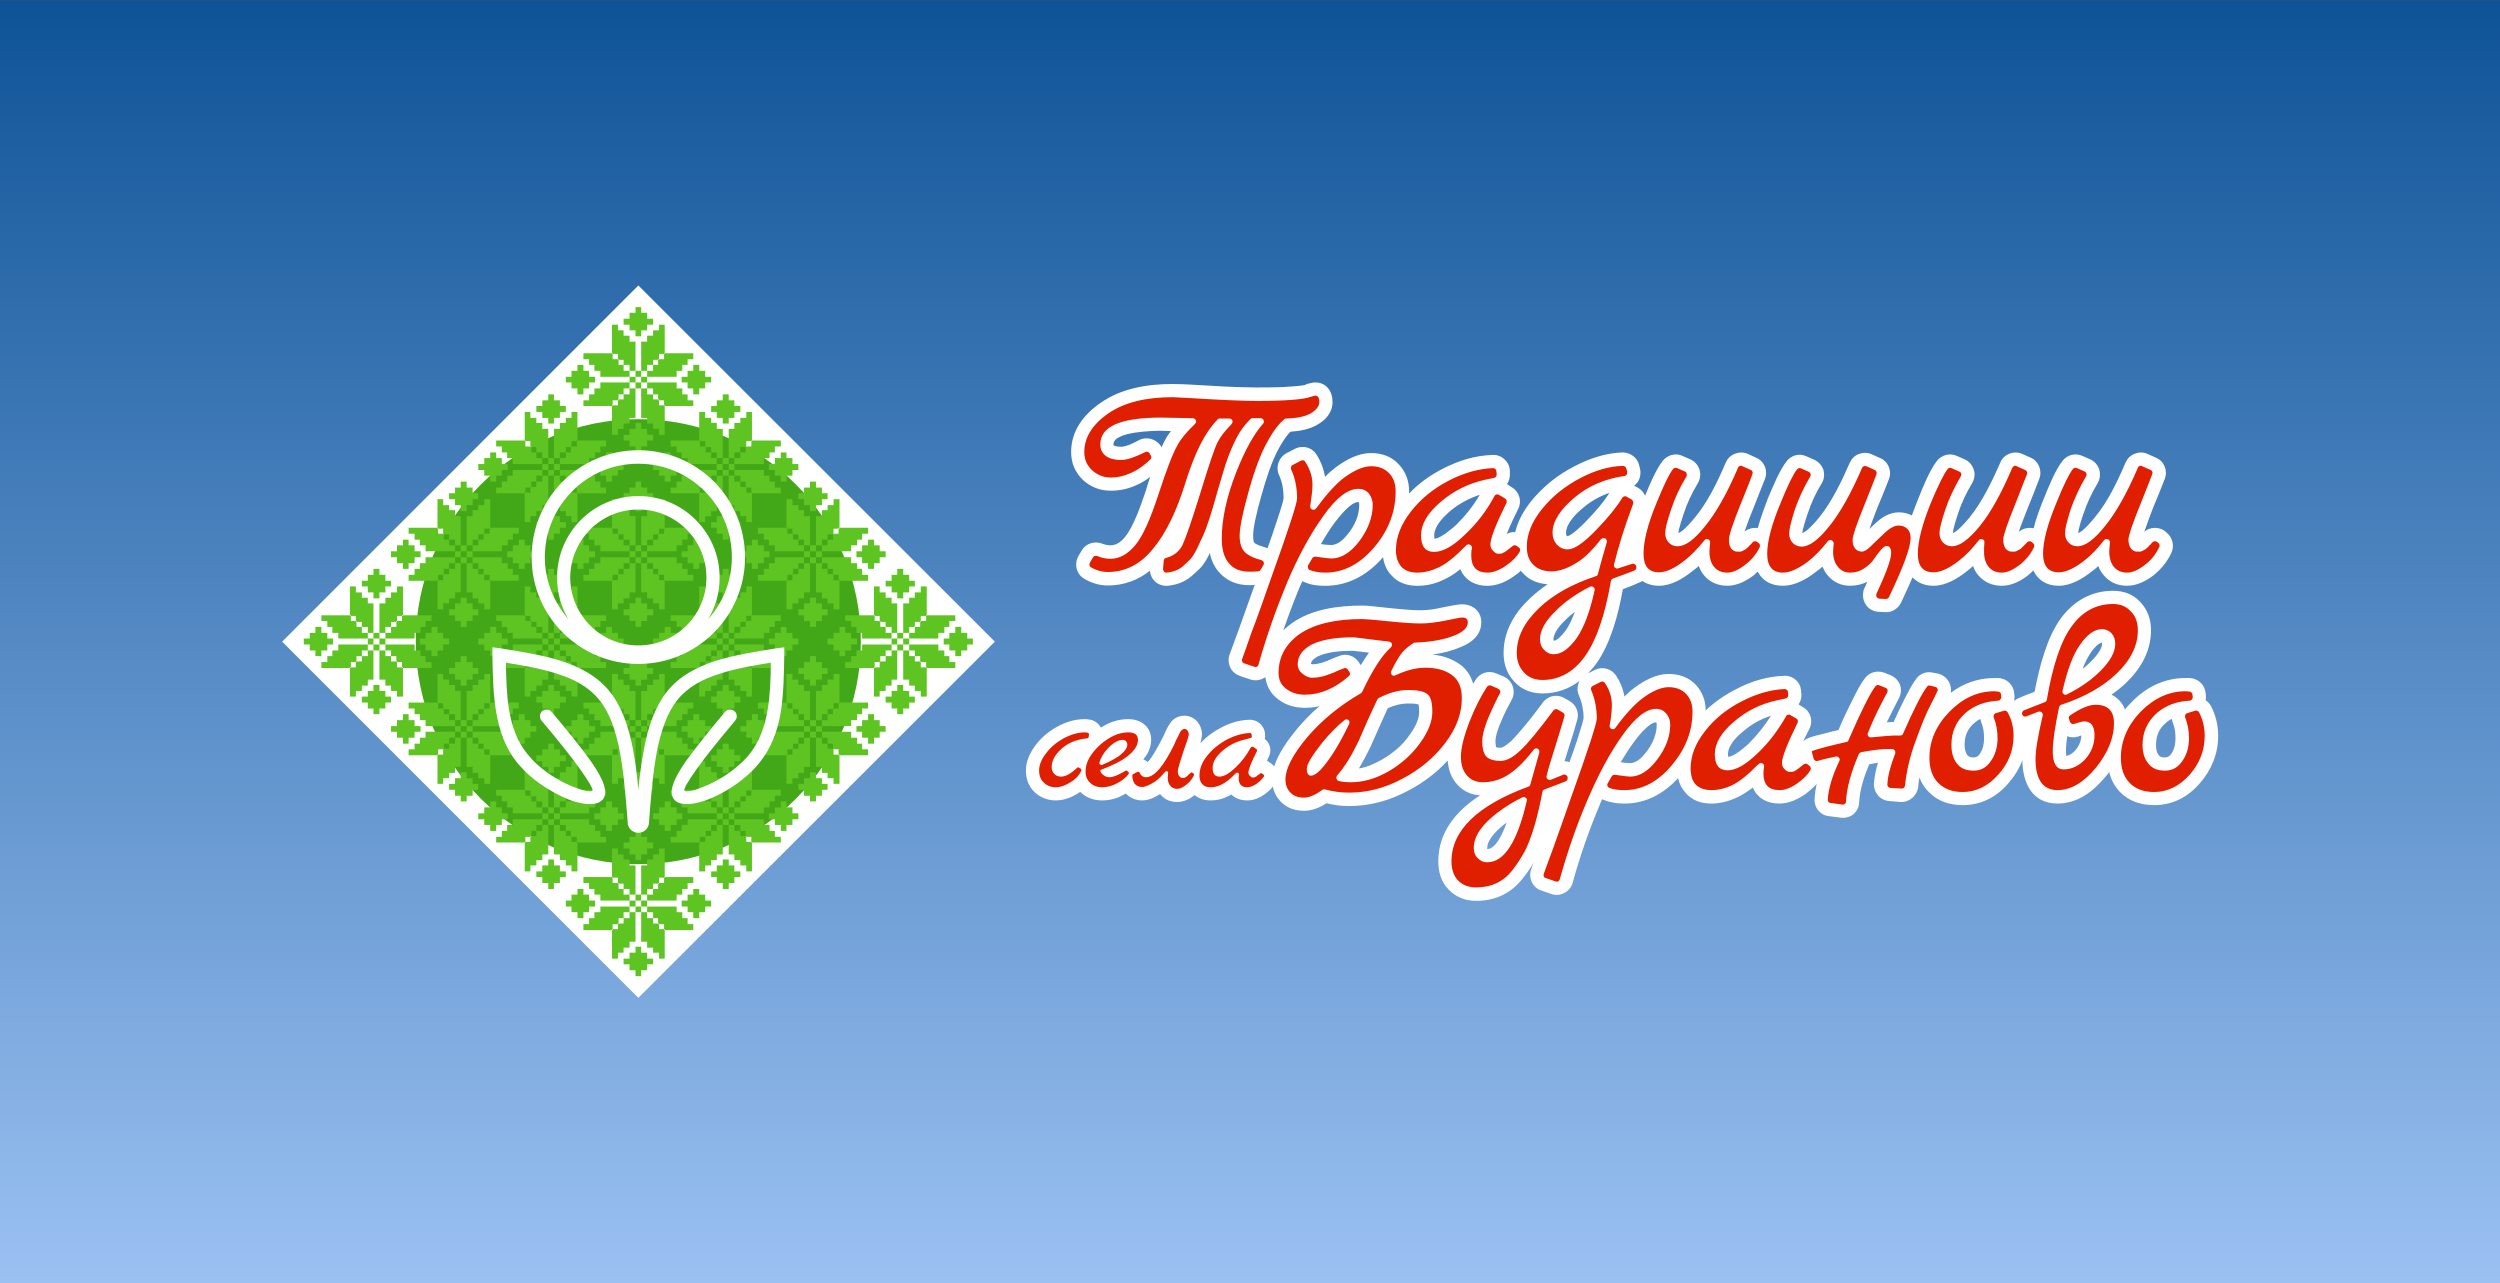<?xml version="1.0" encoding="UTF-8"?> <!-- Creator: CorelDRAW 2018 (64-Bit) --> <svg xmlns="http://www.w3.org/2000/svg" xmlns:xlink="http://www.w3.org/1999/xlink" xml:space="preserve" width="300px" height="154px" style="shape-rendering:geometricPrecision; text-rendering:geometricPrecision; image-rendering:optimizeQuality; fill-rule:evenodd; clip-rule:evenodd" viewBox="0 0 79.66 40.88"><rect x="0" y="0" width="79.66" height="40.88" fill="#333333" stroke="none"/> <defs> <style type="text/css"> <![CDATA[ .fil2 {fill:#43A818} .fil3 {fill:#5DC421} .fil1 {fill:white} .fil5 {fill:#E01E00;fill-rule:nonzero} .fil4 {fill:white;fill-rule:nonzero} .fil0 {fill:url(#id0)} ]]> </style> <linearGradient id="id0" gradientUnits="userSpaceOnUse" x1="39.83" y1="0" x2="39.83" y2="40.88"> <stop offset="0" style="stop-opacity:1; stop-color:#0E5397"></stop> <stop offset="1" style="stop-opacity:1; stop-color:#9BC1F2"></stop> </linearGradient> </defs> <g id="Слой_x0020_1">  <rect class="fil0" width="79.66" height="40.88"></rect> <g id="_2975782092608"> <g> <polygon class="fil1" points="8.99,20.44 20.34,9.09 31.7,20.44 20.34,31.79 "></polygon> <g> <path class="fil2" d="M20.34 13.35c3.92,0 7.09,3.17 7.09,7.09 0,3.91 -3.17,7.09 -7.09,7.09 -3.91,0 -7.09,-3.18 -7.09,-7.09 0,-3.92 3.18,-7.09 7.09,-7.09z"></path> <g> <path class="fil3" d="M13.38 20.53l0 -0.19 0.18 0 0 -0.18 0.19 0 0 -0.19 0.19 0 0 0.19 0.18 0 0 0.18 0.19 0 0 0.19 -0.19 0 0 0.19 -0.18 0 0 0.18 -0.19 0 0 -0.18 -0.19 0 0 -0.19 -0.18 0zm-1.48 -2.41l0.19 0 0 0.19 0.19 0 0 0.19 0.18 0 0 0.18 -0.18 0 0 0.19 -0.19 0 0 0.19 -0.19 0 0 -0.19 -0.18 0 0 -0.19 -0.19 0 0 -0.18 0.19 0 0 -0.19 0.18 0 0 -0.19zm-0.75 4.07l0.19 0 0 -0.18 0.19 0 0 -0.17 0.19 0 0 -0.19 0.18 0 0 -0.93 -0.18 0 0 0.18 -0.19 0 0 0.17 -0.19 0 0 0.19 -0.19 0 0 0.93zm0.75 -2.03l0.19 0 0 0.18 -0.19 0 0 -0.18zm0.94 2.03l-0.19 0 0 -0.18 -0.19 0 0 -0.17 -0.18 0 0 -0.19 -0.19 0 0 -0.93 0.19 0 0 0.18 0.18 0 0 0.17 0.19 0 0 0.19 0.19 0 0 0.93zm-1.69 -3.51l0.19 0 0 0.19 0.19 0 0 0.17 0.19 0 0 0.18 0.18 0 0 0.94 -0.18 0 0 -0.19 -0.19 0 0 -0.16 -0.19 0 0 -0.19 -0.19 0 0 -0.94zm1.69 0l-0.19 0 0 0.19 -0.19 0 0 0.17 -0.18 0 0 0.18 -0.19 0 0 0.94 0.19 0 0 -0.19 0.18 0 0 -0.16 0.19 0 0 -0.19 0.19 0 0 -0.94zm-0.94 1.85l0.19 0 0 0.19 -0.19 0 0 -0.19zm-0.18 -0.19l0.18 0 0 0.19 -0.18 0 0 -0.19zm0.37 0l0.19 0 0 0.19 -0.19 0 0 -0.19zm1.66 0.94l0 -0.19 -0.19 0 0 -0.19 -0.16 0 0 -0.18 -0.19 0 0 -0.19 -0.93 0 0 0.19 0.18 0 0 0.18 0.17 0 0 0.19 0.18 0 0 0.19 0.94 0zm0 -1.68l0 0.18 -0.19 0 0 0.19 -0.16 0 0 0.19 -0.19 0 0 0.18 -0.93 0 0 -0.18 0.18 0 0 -0.19 0.17 0 0 -0.19 0.18 0 0 -0.18 0.94 0zm-3.51 1.68l0 -0.19 0.19 0 0 -0.19 0.16 0 0 -0.18 0.19 0 0 -0.19 0.94 0 0 0.19 -0.19 0 0 0.18 -0.17 0 0 0.19 -0.18 0 0 0.19 -0.94 0 0 0zm0 -1.68l0 0.18 0.19 0 0 0.19 0.16 0 0 0.19 0.19 0 0 0.18 0.94 0 0 -0.18 -0.19 0 0 -0.19 -0.17 0 0 -0.19 -0.18 0 0 -0.18 -0.94 0 0 0zm1.66 2.22l0.19 0 0 0.19 0.19 0 0 0.18 0.18 0 0 0.19 -0.18 0 0 0.19 -0.19 0 0 0.18 -0.19 0 0 -0.18 -0.18 0 0 -0.19 -0.19 0 0 -0.19 0.19 0 0 -0.18 0.18 0 0 -0.19zm-2.22 -1.29l0 -0.19 0.19 0 0 -0.18 0.18 0 0 -0.19 0.19 0 0 0.19 0.19 0 0 0.18 0.18 0 0 0.19 -0.18 0 0 0.19 -0.19 0 0 0.18 -0.19 0 0 -0.18 -0.18 0 0 -0.19 -0.19 0z"></path> <path class="fil3" d="M16.16 17.75l0 -0.19 0.18 0 0 -0.19 0.19 0 0 -0.18 0.19 0 0 0.18 0.18 0 0 0.19 0.19 0 0 0.19 -0.19 0 0 0.19 -0.18 0 0 0.18 -0.19 0 0 -0.18 -0.19 0 0 -0.19 -0.18 0zm-1.48 -2.41l0.19 0 0 0.19 0.19 0 0 0.18 0.18 0 0 0.19 -0.18 0 0 0.19 -0.19 0 0 0.19 -0.19 0 0 -0.19 -0.18 0 0 -0.19 -0.19 0 0 -0.19 0.19 0 0 -0.18 0.18 0 0 -0.19zm-0.74 4.07l0.18 0 0 -0.19 0.19 0 0 -0.16 0.19 0 0 -0.19 0.18 0 0 -0.93 -0.18 0 0 0.18 -0.19 0 0 0.17 -0.19 0 0 0.19 -0.18 0 0 0.93zm0.74 -2.04l0.19 0 0 0.19 -0.19 0 0 -0.19zm0.94 2.04l-0.19 0 0 -0.19 -0.19 0 0 -0.16 -0.18 0 0 -0.19 -0.19 0 0 -0.93 0.19 0 0 0.18 0.18 0 0 0.17 0.19 0 0 0.19 0.19 0 0 0.93zm-1.68 -3.51l0.18 0 0 0.19 0.19 0 0 0.16 0.19 0 0 0.19 0.18 0 0 0.93 -0.18 0 0 -0.18 -0.19 0 0 -0.17 -0.19 0 0 -0.18 -0.18 0 0 -0.94 0 0zm1.68 0l-0.19 0 0 0.19 -0.19 0 0 0.16 -0.18 0 0 0.19 -0.19 0 0 0.93 0.19 0 0 -0.18 0.18 0 0 -0.17 0.19 0 0 -0.18 0.19 0 0 -0.94 0 0zm-0.94 1.85l0.19 0 0 0.19 -0.19 0 0 -0.19zm-0.18 -0.19l0.18 0 0 0.19 -0.18 0 0 -0.19zm0.37 0l0.19 0 0 0.19 -0.19 0 0 -0.19zm1.66 0.94l0 -0.19 -0.19 0 0 -0.19 -0.16 0 0 -0.18 -0.19 0 0 -0.19 -0.93 0 0 0.19 0.18 0 0 0.18 0.17 0 0 0.19 0.19 0 0 0.19 0.93 0zm0 -1.69l0 0.19 -0.19 0 0 0.19 -0.16 0 0 0.18 -0.19 0 0 0.19 -0.93 0 0 -0.19 0.18 0 0 -0.18 0.17 0 0 -0.19 0.19 0 0 -0.19 0.93 0zm-3.51 1.69l0 -0.19 0.19 0 0 -0.19 0.17 0 0 -0.18 0.18 0 0 -0.19 0.94 0 0 0.19 -0.19 0 0 0.18 -0.17 0 0 0.19 -0.18 0 0 0.19 -0.94 0zm0 -1.69l0 0.19 0.19 0 0 0.19 0.17 0 0 0.18 0.18 0 0 0.19 0.94 0 0 -0.19 -0.19 0 0 -0.18 -0.17 0 0 -0.19 -0.18 0 0 -0.19 -0.94 0zm1.66 2.23l0.19 0 0 0.18 0.19 0 0 0.19 0.18 0 0 0.19 -0.18 0 0 0.18 -0.19 0 0 0.19 -0.19 0 0 -0.19 -0.18 0 0 -0.18 -0.19 0 0 -0.19 0.19 0 0 -0.19 0.18 0 0 -0.18zm-2.22 -1.29l0 -0.19 0.19 0 0 -0.19 0.19 0 0 -0.18 0.18 0 0 0.18 0.19 0 0 0.19 0.19 0 0 0.19 -0.19 0 0 0.19 -0.19 0 0 0.18 -0.18 0 0 -0.18 -0.19 0 0 -0.19 -0.19 0z"></path> <path class="fil3" d="M18.94 14.97l0 -0.19 0.19 0 0 -0.19 0.18 0 0 -0.18 0.19 0 0 0.18 0.19 0 0 0.19 0.18 0 0 0.19 -0.18 0 0 0.18 -0.19 0 0 0.19 -0.19 0 0 -0.19 -0.18 0 0 -0.18 -0.19 0zm-1.47 -2.41l0.18 0 0 0.19 0.19 0 0 0.18 0.19 0 0 0.19 -0.19 0 0 0.19 -0.19 0 0 0.18 -0.18 0 0 -0.18 -0.19 0 0 -0.19 -0.19 0 0 -0.19 0.19 0 0 -0.18 0.19 0 0 -0.19zm-0.75 4.07l0.18 0 0 -0.19 0.19 0 0 -0.16 0.19 0 0 -0.19 0.19 0 0 -0.94 -0.19 0 0 0.19 -0.19 0 0 0.17 -0.19 0 0 0.18 -0.18 0 0 0.94zm0.75 -2.04l0.18 0 0 0.19 -0.18 0 0 -0.19zm0.93 2.04l-0.19 0 0 -0.19 -0.18 0 0 -0.16 -0.19 0 0 -0.19 -0.19 0 0 -0.94 0.19 0 0 0.19 0.19 0 0 0.17 0.18 0 0 0.18 0.19 0 0 0.94zm-1.68 -3.51l0.18 0 0 0.19 0.19 0 0 0.16 0.19 0 0 0.19 0.19 0 0 0.93 -0.19 0 0 -0.18 -0.19 0 0 -0.17 -0.19 0 0 -0.19 -0.18 0 0 -0.93zm1.68 0l-0.19 0 0 0.19 -0.18 0 0 0.16 -0.19 0 0 0.19 -0.19 0 0 0.93 0.19 0 0 -0.18 0.19 0 0 -0.17 0.18 0 0 -0.19 0.19 0 0 -0.93zm-0.93 1.85l0.18 0 0 0.18 -0.18 0 0 -0.18zm-0.19 -0.19l0.19 0 0 0.19 -0.19 0 0 -0.19zm0.37 0l0.19 0 0 0.19 -0.19 0 0 -0.19zm1.66 0.93l0 -0.18 -0.18 0 0 -0.19 -0.17 0 0 -0.19 -0.19 0 0 -0.18 -0.93 0 0 0.18 0.19 0 0 0.19 0.16 0 0 0.19 0.19 0 0 0.18 0.93 0zm0 -1.68l0 0.19 -0.18 0 0 0.19 -0.17 0 0 0.18 -0.19 0 0 0.19 -0.93 0 0 -0.19 0.19 0 0 -0.18 0.16 0 0 -0.19 0.19 0 0 -0.19 0.93 0zm-3.5 1.68l0 -0.18 0.18 0 0 -0.19 0.17 0 0 -0.19 0.18 0 0 -0.18 0.94 0 0 0.18 -0.19 0 0 0.19 -0.16 0 0 0.19 -0.19 0 0 0.18 -0.93 0zm0 -1.68l0 0.19 0.18 0 0 0.19 0.17 0 0 0.18 0.18 0 0 0.19 0.94 0 0 -0.19 -0.19 0 0 -0.18 -0.16 0 0 -0.19 -0.19 0 0 -0.19 -0.93 0zm1.66 2.22l0.18 0 0 0.19 0.19 0 0 0.19 0.19 0 0 0.18 -0.19 0 0 0.19 -0.19 0 0 0.19 -0.18 0 0 -0.19 -0.19 0 0 -0.19 -0.19 0 0 -0.18 0.19 0 0 -0.19 0.19 0 0 -0.19zm-2.23 -1.28l0 -0.19 0.19 0 0 -0.19 0.19 0 0 -0.18 0.19 0 0 0.18 0.18 0 0 0.19 0.19 0 0 0.19 -0.19 0 0 0.18 -0.18 0 0 0.19 -0.19 0 0 -0.19 -0.19 0 0 -0.18 -0.19 0z"></path> <path class="fil3" d="M21.72 12.18l0 -0.18 0.19 0 0 -0.19 0.18 0 0 -0.19 0.19 0 0 0.19 0.19 0 0 0.19 0.19 0 0 0.18 -0.19 0 0 0.19 -0.19 0 0 0.19 -0.19 0 0 -0.19 -0.18 0 0 -0.19 -0.19 0zm-1.47 -2.4l0.18 0 0 0.18 0.19 0 0 0.19 0.19 0 0 0.19 -0.19 0 0 0.18 -0.19 0 0 0.19 -0.18 0 0 -0.19 -0.19 0 0 -0.18 -0.19 0 0 -0.19 0.19 0 0 -0.19 0.19 0 0 -0.18zm-0.75 4.07l0.19 0 0 -0.19 0.18 0 0 -0.17 0.19 0 0 -0.18 0.19 0 0 -0.94 -0.19 0 0 0.19 -0.19 0 0 0.16 -0.18 0 0 0.19 -0.19 0 0 0.94 0 0zm0.75 -2.04l0.18 0 0 0.19 -0.18 0 0 -0.19zm0.93 2.04l-0.18 0 0 -0.19 -0.19 0 0 -0.17 -0.19 0 0 -0.18 -0.19 0 0 -0.94 0.19 0 0 0.19 0.19 0 0 0.16 0.19 0 0 0.19 0.18 0 0 0.94 0 0zm-1.68 -3.51l0.19 0 0 0.18 0.18 0 0 0.17 0.19 0 0 0.19 0.19 0 0 0.93 -0.19 0 0 -0.19 -0.19 0 0 -0.16 -0.18 0 0 -0.19 -0.19 0 0 -0.93 0 0zm1.68 0l-0.18 0 0 0.18 -0.19 0 0 0.17 -0.19 0 0 0.19 -0.19 0 0 0.93 0.19 0 0 -0.19 0.19 0 0 -0.16 0.19 0 0 -0.19 0.18 0 0 -0.93 0 0zm-0.93 1.84l0.18 0 0 0.19 -0.18 0 0 -0.19zm-0.19 -0.18l0.19 0 0 0.18 -0.19 0 0 -0.18zm0.37 0l0.19 0 0 0.18 -0.19 0 0 -0.18zm1.66 0.93l0 -0.18 -0.18 0 0 -0.19 -0.17 0 0 -0.19 -0.18 0 0 -0.19 -0.94 0 0 0.19 0.19 0 0 0.19 0.16 0 0 0.19 0.19 0 0 0.18 0.93 0 0 0zm0 -1.68l0 0.19 -0.18 0 0 0.18 -0.17 0 0 0.19 -0.18 0 0 0.19 -0.94 0 0 -0.19 0.19 0 0 -0.19 0.16 0 0 -0.18 0.19 0 0 -0.19 0.93 0 0 0zm-3.5 1.68l0 -0.18 0.18 0 0 -0.19 0.17 0 0 -0.19 0.19 0 0 -0.19 0.93 0 0 0.19 -0.19 0 0 0.19 -0.16 0 0 0.19 -0.19 0 0 0.18 -0.93 0zm0 -1.68l0 0.19 0.18 0 0 0.18 0.17 0 0 0.19 0.19 0 0 0.19 0.93 0 0 -0.19 -0.19 0 0 -0.19 -0.16 0 0 -0.18 -0.19 0 0 -0.19 -0.93 0zm1.66 2.22l0.18 0 0 0.19 0.19 0 0 0.19 0.19 0 0 0.18 -0.19 0 0 0.19 -0.19 0 0 0.19 -0.18 0 0 -0.19 -0.19 0 0 -0.19 -0.19 0 0 -0.18 0.19 0 0 -0.19 0.19 0 0 -0.19zm-2.22 -1.29l0 -0.18 0.18 0 0 -0.19 0.19 0 0 -0.19 0.19 0 0 0.19 0.18 0 0 0.19 0.19 0 0 0.18 -0.19 0 0 0.19 -0.18 0 0 0.19 -0.19 0 0 -0.19 -0.19 0 0 -0.19 -0.18 0z"></path> <path class="fil3" d="M27.31 20.53l0 -0.19 -0.19 0 0 -0.18 -0.19 0 0 -0.19 -0.18 0 0 0.19 -0.19 0 0 0.18 -0.19 0 0 0.19 0.19 0 0 0.19 0.19 0 0 0.18 0.18 0 0 -0.18 0.19 0 0 -0.19 0.19 0zm1.47 -2.41l-0.19 0 0 0.19 -0.18 0 0 0.19 -0.19 0 0 0.18 0.19 0 0 0.19 0.18 0 0 0.19 0.19 0 0 -0.19 0.19 0 0 -0.19 0.18 0 0 -0.18 -0.18 0 0 -0.19 -0.19 0 0 -0.19zm0.75 4.07l-0.19 0 0 -0.18 -0.19 0 0 -0.17 -0.18 0 0 -0.19 -0.19 0 0 -0.93 0.19 0 0 0.18 0.18 0 0 0.17 0.19 0 0 0.19 0.19 0 0 0.93zm-0.75 -2.03l-0.19 0 0 0.18 0.19 0 0 -0.18zm-0.93 2.03l0.18 0 0 -0.18 0.19 0 0 -0.17 0.19 0 0 -0.19 0.18 0 0 -0.93 -0.18 0 0 0.18 -0.19 0 0 0.17 -0.19 0 0 0.19 -0.18 0 0 0.93zm1.68 -3.51l-0.19 0 0 0.19 -0.19 0 0 0.17 -0.18 0 0 0.18 -0.19 0 0 0.94 0.19 0 0 -0.19 0.18 0 0 -0.16 0.19 0 0 -0.19 0.19 0 0 -0.94zm-1.68 0l0.18 0 0 0.19 0.19 0 0 0.17 0.19 0 0 0.18 0.18 0 0 0.94 -0.18 0 0 -0.19 -0.19 0 0 -0.16 -0.19 0 0 -0.19 -0.18 0 0 -0.94zm0.93 1.85l-0.19 0 0 0.19 0.19 0 0 -0.19zm0.19 -0.19l-0.19 0 0 0.19 0.19 0 0 -0.19zm-0.38 0l-0.18 0 0 0.19 0.18 0 0 -0.19zm-1.66 0.94l0 -0.19 0.19 0 0 -0.19 0.17 0 0 -0.18 0.18 0 0 -0.19 0.94 0 0 0.19 -0.19 0 0 0.18 -0.17 0 0 0.19 -0.18 0 0 0.19 -0.94 0zm0 -1.68l0 0.18 0.19 0 0 0.19 0.17 0 0 0.19 0.18 0 0 0.18 0.94 0 0 -0.18 -0.19 0 0 -0.19 -0.17 0 0 -0.19 -0.18 0 0 -0.18 -0.94 0zm3.51 1.68l0 -0.19 -0.19 0 0 -0.19 -0.16 0 0 -0.18 -0.19 0 0 -0.19 -0.93 0 0 0.19 0.18 0 0 0.18 0.17 0 0 0.19 0.19 0 0 0.19 0.93 0 0 0zm0 -1.68l0 0.18 -0.19 0 0 0.19 -0.16 0 0 0.19 -0.19 0 0 0.18 -0.93 0 0 -0.18 0.18 0 0 -0.19 0.17 0 0 -0.19 0.19 0 0 -0.18 0.93 0 0 0zm-1.66 2.22l-0.19 0 0 0.19 -0.18 0 0 0.18 -0.19 0 0 0.19 0.19 0 0 0.19 0.18 0 0 0.18 0.19 0 0 -0.18 0.19 0 0 -0.19 0.18 0 0 -0.19 -0.18 0 0 -0.18 -0.19 0 0 -0.19zm2.22 -1.29l0 -0.19 -0.18 0 0 -0.18 -0.19 0 0 -0.19 -0.19 0 0 0.19 -0.19 0 0 0.18 -0.18 0 0 0.19 0.18 0 0 0.19 0.19 0 0 0.18 0.19 0 0 -0.18 0.19 0 0 -0.19 0.18 0z"></path> <path class="fil3" d="M24.52 17.75l0 -0.19 -0.18 0 0 -0.19 -0.19 0 0 -0.18 -0.19 0 0 0.18 -0.18 0 0 0.19 -0.19 0 0 0.19 0.19 0 0 0.19 0.18 0 0 0.18 0.19 0 0 -0.18 0.19 0 0 -0.19 0.18 0zm1.48 -2.41l-0.19 0 0 0.19 -0.19 0 0 0.18 -0.18 0 0 0.19 0.18 0 0 0.19 0.19 0 0 0.19 0.19 0 0 -0.19 0.19 0 0 -0.19 0.18 0 0 -0.19 -0.18 0 0 -0.18 -0.19 0 0 -0.19zm0.75 4.07l-0.19 0 0 -0.19 -0.19 0 0 -0.16 -0.18 0 0 -0.19 -0.19 0 0 -0.93 0.19 0 0 0.18 0.18 0 0 0.17 0.19 0 0 0.19 0.19 0 0 0.93zm-0.75 -2.04l-0.19 0 0 0.19 0.19 0 0 -0.19zm-0.94 2.04l0.19 0 0 -0.19 0.19 0 0 -0.16 0.18 0 0 -0.19 0.19 0 0 -0.93 -0.19 0 0 0.18 -0.18 0 0 0.17 -0.19 0 0 0.19 -0.19 0 0 0.93zm1.69 -3.51l-0.19 0 0 0.19 -0.19 0 0 0.16 -0.18 0 0 0.19 -0.19 0 0 0.93 0.19 0 0 -0.18 0.18 0 0 -0.17 0.19 0 0 -0.18 0.19 0 0 -0.94 0 0zm-1.69 0l0.19 0 0 0.19 0.19 0 0 0.16 0.18 0 0 0.19 0.19 0 0 0.93 -0.19 0 0 -0.18 -0.18 0 0 -0.17 -0.19 0 0 -0.18 -0.19 0 0 -0.94 0 0zm0.94 1.85l-0.19 0 0 0.19 0.19 0 0 -0.19zm0.19 -0.19l-0.19 0 0 0.19 0.19 0 0 -0.19zm-0.38 0l-0.19 0 0 0.19 0.19 0 0 -0.19zm-1.66 0.94l0 -0.19 0.19 0 0 -0.19 0.16 0 0 -0.18 0.19 0 0 -0.19 0.93 0 0 0.19 -0.18 0 0 0.18 -0.17 0 0 0.19 -0.18 0 0 0.19 -0.94 0 0 0zm0 -1.69l0 0.19 0.19 0 0 0.19 0.16 0 0 0.18 0.19 0 0 0.19 0.93 0 0 -0.19 -0.18 0 0 -0.18 -0.17 0 0 -0.19 -0.18 0 0 -0.19 -0.94 0 0 0zm3.51 1.69l0 -0.19 -0.19 0 0 -0.19 -0.16 0 0 -0.18 -0.19 0 0 -0.19 -0.93 0 0 0.19 0.18 0 0 0.18 0.17 0 0 0.19 0.18 0 0 0.19 0.94 0 0 0zm0 -1.69l0 0.19 -0.19 0 0 0.19 -0.16 0 0 0.18 -0.19 0 0 0.19 -0.93 0 0 -0.19 0.18 0 0 -0.18 0.17 0 0 -0.19 0.18 0 0 -0.19 0.94 0 0 0zm-1.66 2.23l-0.19 0 0 0.18 -0.19 0 0 0.19 -0.18 0 0 0.19 0.18 0 0 0.18 0.19 0 0 0.19 0.19 0 0 -0.19 0.19 0 0 -0.18 0.18 0 0 -0.19 -0.18 0 0 -0.19 -0.19 0 0 -0.18zm2.22 -1.29l0 -0.19 -0.19 0 0 -0.19 -0.18 0 0 -0.18 -0.19 0 0 0.18 -0.19 0 0 0.19 -0.18 0 0 0.19 0.18 0 0 0.19 0.19 0 0 0.18 0.19 0 0 -0.18 0.18 0 0 -0.19 0.19 0z"></path> <path class="fil3" d="M21.74 14.97l0 -0.19 -0.18 0 0 -0.19 -0.19 0 0 -0.18 -0.19 0 0 0.18 -0.18 0 0 0.19 -0.19 0 0 0.19 0.19 0 0 0.18 0.18 0 0 0.19 0.19 0 0 -0.19 0.19 0 0 -0.18 0.18 0zm1.48 -2.41l-0.19 0 0 0.19 -0.19 0 0 0.18 -0.18 0 0 0.19 0.18 0 0 0.19 0.19 0 0 0.18 0.19 0 0 -0.18 0.18 0 0 -0.19 0.19 0 0 -0.19 -0.19 0 0 -0.18 -0.18 0 0 -0.19zm0.74 4.07l-0.18 0 0 -0.19 -0.19 0 0 -0.16 -0.19 0 0 -0.19 -0.18 0 0 -0.94 0.18 0 0 0.19 0.19 0 0 0.17 0.19 0 0 0.18 0.18 0 0 0.94zm-0.74 -2.04l-0.19 0 0 0.19 0.19 0 0 -0.19zm-0.94 2.04l0.19 0 0 -0.19 0.19 0 0 -0.16 0.18 0 0 -0.19 0.19 0 0 -0.94 -0.19 0 0 0.19 -0.18 0 0 0.17 -0.19 0 0 0.18 -0.19 0 0 0.94zm1.68 -3.51l-0.18 0 0 0.19 -0.19 0 0 0.16 -0.19 0 0 0.19 -0.18 0 0 0.93 0.18 0 0 -0.18 0.19 0 0 -0.17 0.19 0 0 -0.19 0.18 0 0 -0.93zm-1.68 0l0.19 0 0 0.19 0.19 0 0 0.16 0.18 0 0 0.19 0.19 0 0 0.93 -0.19 0 0 -0.18 -0.18 0 0 -0.17 -0.19 0 0 -0.19 -0.19 0 0 -0.93zm0.94 1.85l-0.19 0 0 0.18 0.19 0 0 -0.18zm0.18 -0.19l-0.18 0 0 0.19 0.18 0 0 -0.19zm-0.37 0l-0.19 0 0 0.19 0.19 0 0 -0.19zm-1.66 0.93l0 -0.18 0.19 0 0 -0.19 0.16 0 0 -0.19 0.19 0 0 -0.18 0.93 0 0 0.18 -0.18 0 0 0.19 -0.17 0 0 0.19 -0.19 0 0 0.18 -0.93 0zm0 -1.68l0 0.19 0.19 0 0 0.19 0.16 0 0 0.18 0.19 0 0 0.19 0.93 0 0 -0.19 -0.18 0 0 -0.18 -0.17 0 0 -0.19 -0.19 0 0 -0.19 -0.93 0zm3.51 1.68l0 -0.18 -0.19 0 0 -0.19 -0.17 0 0 -0.19 -0.18 0 0 -0.18 -0.94 0 0 0.18 0.19 0 0 0.19 0.17 0 0 0.19 0.18 0 0 0.18 0.94 0zm0 -1.68l0 0.19 -0.19 0 0 0.19 -0.17 0 0 0.18 -0.18 0 0 0.19 -0.94 0 0 -0.19 0.19 0 0 -0.18 0.17 0 0 -0.19 0.18 0 0 -0.19 0.94 0zm-1.66 2.22l-0.19 0 0 0.19 -0.19 0 0 0.19 -0.18 0 0 0.18 0.18 0 0 0.19 0.19 0 0 0.19 0.19 0 0 -0.19 0.18 0 0 -0.19 0.19 0 0 -0.18 -0.19 0 0 -0.19 -0.18 0 0 -0.19zm2.22 -1.28l0 -0.19 -0.19 0 0 -0.19 -0.19 0 0 -0.18 -0.18 0 0 0.18 -0.19 0 0 0.19 -0.19 0 0 0.19 0.19 0 0 0.18 0.19 0 0 0.19 0.18 0 0 -0.19 0.19 0 0 -0.18 0.19 0z"></path> <path class="fil3" d="M16.16 23.31l0 -0.18 0.18 0 0 -0.19 0.19 0 0 -0.19 0.19 0 0 0.19 0.18 0 0 0.19 0.19 0 0 0.18 -0.19 0 0 0.19 -0.18 0 0 0.19 -0.19 0 0 -0.19 -0.19 0 0 -0.19 -0.18 0zm-1.48 -2.41l0.19 0 0 0.19 0.19 0 0 0.19 0.18 0 0 0.19 -0.18 0 0 0.18 -0.19 0 0 0.19 -0.19 0 0 -0.19 -0.18 0 0 -0.18 -0.19 0 0 -0.19 0.19 0 0 -0.19 0.18 0 0 -0.19zm-0.74 4.07l0.18 0 0 -0.18 0.19 0 0 -0.17 0.19 0 0 -0.19 0.18 0 0 -0.93 -0.18 0 0 0.19 -0.19 0 0 0.16 -0.19 0 0 0.19 -0.18 0 0 0.93zm0.74 -2.03l0.19 0 0 0.19 -0.19 0 0 -0.19zm0.94 2.03l-0.19 0 0 -0.18 -0.19 0 0 -0.17 -0.18 0 0 -0.19 -0.19 0 0 -0.93 0.19 0 0 0.19 0.18 0 0 0.16 0.19 0 0 0.19 0.19 0 0 0.93zm-1.68 -3.5l0.18 0 0 0.18 0.19 0 0 0.17 0.19 0 0 0.19 0.18 0 0 0.93 -0.18 0 0 -0.19 -0.19 0 0 -0.16 -0.19 0 0 -0.19 -0.18 0 0 -0.93zm1.68 0l-0.19 0 0 0.18 -0.19 0 0 0.17 -0.18 0 0 0.19 -0.19 0 0 0.93 0.19 0 0 -0.19 0.18 0 0 -0.16 0.19 0 0 -0.19 0.19 0 0 -0.93zm-0.94 1.84l0.19 0 0 0.19 -0.19 0 0 -0.19zm-0.18 -0.18l0.18 0 0 0.18 -0.18 0 0 -0.18zm0.37 0l0.19 0 0 0.18 -0.19 0 0 -0.18zm1.66 0.93l0 -0.19 -0.19 0 0 -0.18 -0.16 0 0 -0.19 -0.19 0 0 -0.19 -0.93 0 0 0.19 0.18 0 0 0.19 0.17 0 0 0.18 0.19 0 0 0.19 0.93 0zm0 -1.68l0 0.19 -0.19 0 0 0.18 -0.16 0 0 0.19 -0.19 0 0 0.19 -0.93 0 0 -0.19 0.18 0 0 -0.19 0.17 0 0 -0.18 0.19 0 0 -0.19 0.93 0zm-3.51 1.68l0 -0.19 0.19 0 0 -0.18 0.17 0 0 -0.19 0.18 0 0 -0.19 0.94 0 0 0.19 -0.19 0 0 0.19 -0.17 0 0 0.18 -0.18 0 0 0.19 -0.94 0zm0 -1.68l0 0.19 0.19 0 0 0.18 0.17 0 0 0.19 0.18 0 0 0.19 0.94 0 0 -0.19 -0.19 0 0 -0.19 -0.17 0 0 -0.18 -0.18 0 0 -0.19 -0.94 0zm1.66 2.22l0.19 0 0 0.19 0.19 0 0 0.18 0.18 0 0 0.19 -0.18 0 0 0.19 -0.19 0 0 0.18 -0.19 0 0 -0.18 -0.18 0 0 -0.19 -0.19 0 0 -0.19 0.19 0 0 -0.18 0.18 0 0 -0.19zm-2.22 -1.29l0 -0.18 0.19 0 0 -0.19 0.19 0 0 -0.19 0.18 0 0 0.19 0.19 0 0 0.19 0.19 0 0 0.18 -0.19 0 0 0.19 -0.19 0 0 0.19 -0.18 0 0 -0.19 -0.19 0 0 -0.19 -0.19 0z"></path> <path class="fil3" d="M18.94 20.53l0 -0.19 0.19 0 0 -0.18 0.18 0 0 -0.19 0.19 0 0 0.19 0.19 0 0 0.18 0.18 0 0 0.19 -0.18 0 0 0.19 -0.19 0 0 0.18 -0.19 0 0 -0.18 -0.18 0 0 -0.19 -0.19 0zm-1.47 -2.41l0.18 0 0 0.19 0.19 0 0 0.19 0.19 0 0 0.18 -0.19 0 0 0.19 -0.19 0 0 0.19 -0.18 0 0 -0.19 -0.19 0 0 -0.19 -0.19 0 0 -0.18 0.19 0 0 -0.19 0.19 0 0 -0.19zm-0.75 4.07l0.18 0 0 -0.18 0.19 0 0 -0.17 0.19 0 0 -0.19 0.19 0 0 -0.93 -0.19 0 0 0.18 -0.19 0 0 0.17 -0.19 0 0 0.19 -0.18 0 0 0.93zm0.75 -2.03l0.18 0 0 0.18 -0.18 0 0 -0.18zm0.93 2.03l-0.19 0 0 -0.18 -0.18 0 0 -0.17 -0.19 0 0 -0.19 -0.19 0 0 -0.93 0.19 0 0 0.18 0.19 0 0 0.17 0.18 0 0 0.19 0.19 0 0 0.93zm-1.68 -3.51l0.18 0 0 0.19 0.19 0 0 0.17 0.19 0 0 0.18 0.19 0 0 0.94 -0.19 0 0 -0.19 -0.19 0 0 -0.16 -0.19 0 0 -0.19 -0.18 0 0 -0.94 0 0zm1.68 0l-0.19 0 0 0.19 -0.18 0 0 0.17 -0.19 0 0 0.18 -0.19 0 0 0.94 0.19 0 0 -0.19 0.19 0 0 -0.16 0.18 0 0 -0.19 0.19 0 0 -0.94 0 0zm-0.93 1.85l0.18 0 0 0.19 -0.18 0 0 -0.19zm-0.19 -0.19l0.19 0 0 0.19 -0.19 0 0 -0.19zm0.37 0l0.19 0 0 0.19 -0.19 0 0 -0.19zm1.66 0.94l0 -0.19 -0.18 0 0 -0.19 -0.17 0 0 -0.18 -0.19 0 0 -0.19 -0.93 0 0 0.19 0.19 0 0 0.18 0.16 0 0 0.19 0.19 0 0 0.19 0.93 0zm0 -1.68l0 0.18 -0.18 0 0 0.19 -0.17 0 0 0.19 -0.19 0 0 0.18 -0.93 0 0 -0.18 0.19 0 0 -0.19 0.16 0 0 -0.19 0.19 0 0 -0.18 0.93 0zm-3.5 1.68l0 -0.19 0.18 0 0 -0.19 0.17 0 0 -0.18 0.18 0 0 -0.19 0.94 0 0 0.19 -0.19 0 0 0.18 -0.16 0 0 0.19 -0.19 0 0 0.19 -0.93 0zm0 -1.68l0 0.18 0.18 0 0 0.19 0.17 0 0 0.19 0.18 0 0 0.18 0.94 0 0 -0.18 -0.19 0 0 -0.19 -0.16 0 0 -0.19 -0.19 0 0 -0.18 -0.93 0zm1.66 2.22l0.18 0 0 0.19 0.19 0 0 0.18 0.19 0 0 0.19 -0.19 0 0 0.19 -0.19 0 0 0.18 -0.18 0 0 -0.18 -0.19 0 0 -0.19 -0.19 0 0 -0.19 0.19 0 0 -0.18 0.19 0 0 -0.19zm-2.23 -1.29l0 -0.19 0.19 0 0 -0.18 0.19 0 0 -0.19 0.19 0 0 0.19 0.18 0 0 0.18 0.19 0 0 0.19 -0.19 0 0 0.19 -0.18 0 0 0.18 -0.19 0 0 -0.18 -0.19 0 0 -0.19 -0.19 0z"></path> <path class="fil3" d="M21.72 17.75l0 -0.19 0.19 0 0 -0.19 0.18 0 0 -0.18 0.19 0 0 0.18 0.19 0 0 0.19 0.19 0 0 0.19 -0.19 0 0 0.19 -0.19 0 0 0.18 -0.19 0 0 -0.18 -0.18 0 0 -0.19 -0.19 0zm-1.47 -2.41l0.18 0 0 0.19 0.19 0 0 0.18 0.19 0 0 0.19 -0.19 0 0 0.19 -0.19 0 0 0.19 -0.18 0 0 -0.19 -0.19 0 0 -0.19 -0.19 0 0 -0.19 0.19 0 0 -0.18 0.19 0 0 -0.19zm-0.75 4.07l0.19 0 0 -0.19 0.18 0 0 -0.16 0.19 0 0 -0.19 0.19 0 0 -0.93 -0.19 0 0 0.18 -0.19 0 0 0.17 -0.18 0 0 0.19 -0.19 0 0 0.93zm0.75 -2.04l0.18 0 0 0.19 -0.18 0 0 -0.19zm0.93 2.04l-0.18 0 0 -0.19 -0.19 0 0 -0.16 -0.19 0 0 -0.19 -0.19 0 0 -0.93 0.19 0 0 0.18 0.19 0 0 0.17 0.19 0 0 0.19 0.18 0 0 0.93zm-1.68 -3.51l0.19 0 0 0.19 0.18 0 0 0.16 0.19 0 0 0.19 0.19 0 0 0.93 -0.19 0 0 -0.18 -0.19 0 0 -0.17 -0.18 0 0 -0.18 -0.19 0 0 -0.94 0 0zm1.68 0l-0.18 0 0 0.19 -0.19 0 0 0.16 -0.19 0 0 0.19 -0.19 0 0 0.93 0.19 0 0 -0.18 0.19 0 0 -0.17 0.19 0 0 -0.18 0.18 0 0 -0.94 0 0zm-0.93 1.85l0.18 0 0 0.19 -0.18 0 0 -0.19zm-0.19 -0.19l0.19 0 0 0.19 -0.19 0 0 -0.19zm0.37 0l0.19 0 0 0.19 -0.19 0 0 -0.19zm1.66 0.94l0 -0.19 -0.18 0 0 -0.19 -0.17 0 0 -0.18 -0.18 0 0 -0.19 -0.94 0 0 0.19 0.19 0 0 0.18 0.16 0 0 0.19 0.19 0 0 0.19 0.93 0 0 0zm0 -1.69l0 0.19 -0.18 0 0 0.19 -0.17 0 0 0.18 -0.18 0 0 0.19 -0.94 0 0 -0.19 0.19 0 0 -0.18 0.16 0 0 -0.19 0.19 0 0 -0.19 0.93 0 0 0zm-3.5 1.69l0 -0.19 0.18 0 0 -0.19 0.17 0 0 -0.18 0.19 0 0 -0.19 0.93 0 0 0.19 -0.19 0 0 0.18 -0.16 0 0 0.19 -0.19 0 0 0.19 -0.93 0zm0 -1.69l0 0.19 0.18 0 0 0.19 0.17 0 0 0.18 0.19 0 0 0.19 0.93 0 0 -0.19 -0.19 0 0 -0.18 -0.16 0 0 -0.19 -0.19 0 0 -0.19 -0.93 0zm1.66 2.23l0.18 0 0 0.18 0.19 0 0 0.19 0.19 0 0 0.19 -0.19 0 0 0.18 -0.19 0 0 0.19 -0.18 0 0 -0.19 -0.19 0 0 -0.18 -0.19 0 0 -0.19 0.19 0 0 -0.19 0.19 0 0 -0.18zm-2.22 -1.29l0 -0.19 0.18 0 0 -0.19 0.19 0 0 -0.18 0.19 0 0 0.18 0.18 0 0 0.19 0.19 0 0 0.19 -0.19 0 0 0.19 -0.18 0 0 0.18 -0.19 0 0 -0.18 -0.19 0 0 -0.19 -0.18 0z"></path> <path class="fil3" d="M24.52 23.31l0 -0.18 -0.18 0 0 -0.19 -0.19 0 0 -0.19 -0.19 0 0 0.19 -0.18 0 0 0.19 -0.19 0 0 0.18 0.19 0 0 0.19 0.18 0 0 0.19 0.19 0 0 -0.19 0.19 0 0 -0.19 0.18 0zm1.48 -2.41l-0.19 0 0 0.19 -0.19 0 0 0.19 -0.18 0 0 0.19 0.18 0 0 0.18 0.19 0 0 0.19 0.19 0 0 -0.19 0.19 0 0 -0.18 0.18 0 0 -0.19 -0.18 0 0 -0.19 -0.19 0 0 -0.19zm0.75 4.07l-0.19 0 0 -0.18 -0.19 0 0 -0.17 -0.18 0 0 -0.19 -0.19 0 0 -0.93 0.19 0 0 0.19 0.18 0 0 0.16 0.19 0 0 0.19 0.19 0 0 0.93zm-0.75 -2.03l-0.19 0 0 0.19 0.19 0 0 -0.19zm-0.94 2.03l0.19 0 0 -0.18 0.19 0 0 -0.17 0.18 0 0 -0.19 0.19 0 0 -0.93 -0.19 0 0 0.19 -0.18 0 0 0.16 -0.19 0 0 0.19 -0.19 0 0 0.93zm1.69 -3.5l-0.19 0 0 0.18 -0.19 0 0 0.17 -0.18 0 0 0.19 -0.19 0 0 0.93 0.19 0 0 -0.19 0.18 0 0 -0.16 0.19 0 0 -0.19 0.19 0 0 -0.93zm-1.69 0l0.19 0 0 0.18 0.19 0 0 0.17 0.18 0 0 0.19 0.19 0 0 0.93 -0.19 0 0 -0.19 -0.18 0 0 -0.16 -0.19 0 0 -0.19 -0.19 0 0 -0.93zm0.94 1.84l-0.19 0 0 0.19 0.19 0 0 -0.19zm0.19 -0.18l-0.19 0 0 0.18 0.19 0 0 -0.18zm-0.38 0l-0.19 0 0 0.18 0.19 0 0 -0.18zm-1.66 0.93l0 -0.19 0.19 0 0 -0.18 0.16 0 0 -0.19 0.19 0 0 -0.19 0.93 0 0 0.19 -0.18 0 0 0.19 -0.17 0 0 0.18 -0.18 0 0 0.19 -0.94 0 0 0zm0 -1.68l0 0.19 0.19 0 0 0.18 0.16 0 0 0.19 0.19 0 0 0.19 0.93 0 0 -0.19 -0.18 0 0 -0.19 -0.17 0 0 -0.18 -0.18 0 0 -0.19 -0.94 0 0 0zm3.51 1.68l0 -0.19 -0.19 0 0 -0.18 -0.16 0 0 -0.19 -0.19 0 0 -0.19 -0.93 0 0 0.19 0.18 0 0 0.19 0.17 0 0 0.18 0.18 0 0 0.19 0.94 0 0 0zm0 -1.68l0 0.19 -0.19 0 0 0.18 -0.16 0 0 0.19 -0.19 0 0 0.19 -0.93 0 0 -0.19 0.18 0 0 -0.19 0.17 0 0 -0.18 0.18 0 0 -0.19 0.94 0 0 0zm-1.66 2.22l-0.19 0 0 0.19 -0.19 0 0 0.18 -0.18 0 0 0.19 0.18 0 0 0.19 0.19 0 0 0.18 0.19 0 0 -0.18 0.19 0 0 -0.19 0.18 0 0 -0.19 -0.18 0 0 -0.18 -0.19 0 0 -0.19zm2.22 -1.29l0 -0.18 -0.19 0 0 -0.19 -0.18 0 0 -0.19 -0.19 0 0 0.19 -0.19 0 0 0.19 -0.18 0 0 0.18 0.18 0 0 0.19 0.19 0 0 0.19 0.19 0 0 -0.19 0.18 0 0 -0.19 0.19 0z"></path> <path class="fil3" d="M21.74 20.53l0 -0.19 -0.18 0 0 -0.18 -0.19 0 0 -0.19 -0.19 0 0 0.19 -0.18 0 0 0.18 -0.19 0 0 0.19 0.19 0 0 0.19 0.18 0 0 0.18 0.19 0 0 -0.18 0.19 0 0 -0.19 0.18 0zm1.48 -2.41l-0.19 0 0 0.19 -0.19 0 0 0.19 -0.18 0 0 0.18 0.18 0 0 0.19 0.19 0 0 0.19 0.19 0 0 -0.19 0.18 0 0 -0.19 0.19 0 0 -0.18 -0.19 0 0 -0.19 -0.18 0 0 -0.19zm0.74 4.07l-0.18 0 0 -0.18 -0.19 0 0 -0.17 -0.19 0 0 -0.19 -0.18 0 0 -0.93 0.18 0 0 0.18 0.19 0 0 0.17 0.19 0 0 0.19 0.18 0 0 0.93zm-0.74 -2.03l-0.19 0 0 0.18 0.19 0 0 -0.18zm-0.94 2.03l0.19 0 0 -0.18 0.19 0 0 -0.17 0.18 0 0 -0.19 0.19 0 0 -0.93 -0.19 0 0 0.18 -0.18 0 0 0.17 -0.19 0 0 0.19 -0.19 0 0 0.93zm1.68 -3.51l-0.18 0 0 0.19 -0.19 0 0 0.17 -0.19 0 0 0.18 -0.18 0 0 0.94 0.18 0 0 -0.19 0.19 0 0 -0.16 0.19 0 0 -0.19 0.18 0 0 -0.94 0 0zm-1.68 0l0.19 0 0 0.19 0.19 0 0 0.17 0.18 0 0 0.18 0.19 0 0 0.94 -0.19 0 0 -0.19 -0.18 0 0 -0.16 -0.19 0 0 -0.19 -0.19 0 0 -0.94 0 0zm0.94 1.85l-0.19 0 0 0.19 0.19 0 0 -0.19zm0.18 -0.19l-0.18 0 0 0.19 0.18 0 0 -0.19zm-0.37 0l-0.19 0 0 0.19 0.19 0 0 -0.19zm-1.66 0.94l0 -0.19 0.19 0 0 -0.19 0.16 0 0 -0.18 0.19 0 0 -0.19 0.93 0 0 0.19 -0.18 0 0 0.18 -0.17 0 0 0.19 -0.19 0 0 0.19 -0.93 0zm0 -1.68l0 0.18 0.19 0 0 0.19 0.16 0 0 0.19 0.19 0 0 0.18 0.93 0 0 -0.18 -0.18 0 0 -0.19 -0.17 0 0 -0.19 -0.19 0 0 -0.18 -0.93 0zm3.51 1.68l0 -0.19 -0.19 0 0 -0.19 -0.17 0 0 -0.18 -0.18 0 0 -0.19 -0.94 0 0 0.19 0.19 0 0 0.18 0.17 0 0 0.19 0.18 0 0 0.19 0.94 0zm0 -1.68l0 0.18 -0.19 0 0 0.19 -0.17 0 0 0.19 -0.18 0 0 0.18 -0.94 0 0 -0.18 0.19 0 0 -0.19 0.17 0 0 -0.19 0.18 0 0 -0.18 0.94 0zm-1.66 2.22l-0.19 0 0 0.19 -0.19 0 0 0.18 -0.18 0 0 0.19 0.18 0 0 0.19 0.19 0 0 0.18 0.19 0 0 -0.18 0.18 0 0 -0.19 0.19 0 0 -0.19 -0.19 0 0 -0.18 -0.18 0 0 -0.19zm2.22 -1.29l0 -0.19 -0.19 0 0 -0.18 -0.19 0 0 -0.19 -0.18 0 0 0.19 -0.19 0 0 0.18 -0.19 0 0 0.19 0.19 0 0 0.19 0.19 0 0 0.18 0.18 0 0 -0.18 0.19 0 0 -0.19 0.19 0z"></path> <path class="fil3" d="M18.94 25.91l0 0.19 0.19 0 0 0.18 0.18 0 0 0.19 0.19 0 0 -0.19 0.19 0 0 -0.18 0.18 0 0 -0.19 -0.18 0 0 -0.19 -0.19 0 0 -0.19 -0.19 0 0 0.19 -0.18 0 0 0.19 -0.19 0zm-1.47 2.41l0.18 0 0 -0.19 0.19 0 0 -0.19 0.19 0 0 -0.18 -0.19 0 0 -0.19 -0.19 0 0 -0.19 -0.18 0 0 0.19 -0.19 0 0 0.19 -0.19 0 0 0.18 0.19 0 0 0.19 0.19 0 0 0.19zm-0.75 -4.07l0.18 0 0 0.18 0.19 0 0 0.17 0.19 0 0 0.19 0.19 0 0 0.93 -0.19 0 0 -0.19 -0.19 0 0 -0.16 -0.19 0 0 -0.19 -0.18 0 0 -0.93zm0.75 2.03l0.18 0 0 -0.18 -0.18 0 0 0.18zm0.93 -2.03l-0.19 0 0 0.18 -0.18 0 0 0.17 -0.19 0 0 0.19 -0.19 0 0 0.93 0.19 0 0 -0.19 0.19 0 0 -0.16 0.18 0 0 -0.19 0.19 0 0 -0.93zm-1.68 3.51l0.18 0 0 -0.19 0.19 0 0 -0.17 0.19 0 0 -0.18 0.19 0 0 -0.94 -0.19 0 0 0.19 -0.19 0 0 0.16 -0.19 0 0 0.19 -0.18 0 0 0.94zm1.68 0l-0.19 0 0 -0.19 -0.18 0 0 -0.17 -0.19 0 0 -0.18 -0.19 0 0 -0.94 0.19 0 0 0.19 0.19 0 0 0.16 0.18 0 0 0.19 0.19 0 0 0.94zm-0.93 -1.85l0.18 0 0 -0.19 -0.18 0 0 0.19zm-0.19 0.19l0.19 0 0 -0.19 -0.19 0 0 0.19zm0.37 0l0.19 0 0 -0.19 -0.19 0 0 0.19zm1.66 -0.94l0 0.19 -0.18 0 0 0.18 -0.17 0 0 0.19 -0.19 0 0 0.19 -0.93 0 0 -0.19 0.19 0 0 -0.19 0.16 0 0 -0.18 0.19 0 0 -0.19 0.93 0zm0 1.68l0 -0.18 -0.18 0 0 -0.19 -0.17 0 0 -0.19 -0.19 0 0 -0.18 -0.93 0 0 0.18 0.19 0 0 0.19 0.16 0 0 0.19 0.19 0 0 0.18 0.93 0zm-3.5 -1.68l0 0.19 0.18 0 0 0.18 0.17 0 0 0.19 0.18 0 0 0.19 0.94 0 0 -0.19 -0.19 0 0 -0.19 -0.16 0 0 -0.18 -0.19 0 0 -0.19 -0.93 0zm0 1.68l0 -0.18 0.18 0 0 -0.19 0.17 0 0 -0.19 0.18 0 0 -0.18 0.94 0 0 0.18 -0.19 0 0 0.19 -0.16 0 0 0.19 -0.19 0 0 0.18 -0.93 0zm1.66 -2.22l0.18 0 0 -0.19 0.19 0 0 -0.18 0.19 0 0 -0.19 -0.19 0 0 -0.19 -0.19 0 0 -0.18 -0.18 0 0 0.18 -0.19 0 0 0.19 -0.19 0 0 0.19 0.19 0 0 0.18 0.19 0 0 0.19zm-2.23 1.29l0 0.19 0.19 0 0 0.18 0.19 0 0 0.19 0.19 0 0 -0.19 0.18 0 0 -0.18 0.19 0 0 -0.19 -0.19 0 0 -0.19 -0.18 0 0 -0.19 -0.19 0 0 0.19 -0.19 0 0 0.19 -0.19 0z"></path> <path class="fil3" d="M21.72 28.69l0 0.19 0.19 0 0 0.18 0.18 0 0 0.19 0.19 0 0 -0.19 0.19 0 0 -0.18 0.19 0 0 -0.19 -0.19 0 0 -0.19 -0.19 0 0 -0.18 -0.19 0 0 0.18 -0.18 0 0 0.19 -0.19 0zm-1.47 2.41l0.18 0 0 -0.19 0.19 0 0 -0.19 0.19 0 0 -0.18 -0.19 0 0 -0.19 -0.19 0 0 -0.19 -0.18 0 0 0.19 -0.19 0 0 0.19 -0.19 0 0 0.18 0.19 0 0 0.19 0.19 0 0 0.19zm-0.75 -4.07l0.19 0 0 0.19 0.18 0 0 0.16 0.19 0 0 0.19 0.19 0 0 0.93 -0.19 0 0 -0.18 -0.19 0 0 -0.17 -0.18 0 0 -0.19 -0.19 0 0 -0.93zm0.75 2.03l0.18 0 0 -0.18 -0.18 0 0 0.18zm0.93 -2.03l-0.18 0 0 0.19 -0.19 0 0 0.16 -0.19 0 0 0.19 -0.19 0 0 0.93 0.19 0 0 -0.18 0.19 0 0 -0.17 0.19 0 0 -0.19 0.18 0 0 -0.93zm-1.68 3.51l0.19 0 0 -0.19 0.18 0 0 -0.16 0.19 0 0 -0.19 0.19 0 0 -0.94 -0.19 0 0 0.19 -0.19 0 0 0.17 -0.18 0 0 0.18 -0.19 0 0 0.94zm1.68 0l-0.18 0 0 -0.19 -0.19 0 0 -0.16 -0.19 0 0 -0.19 -0.19 0 0 -0.94 0.19 0 0 0.19 0.19 0 0 0.17 0.19 0 0 0.18 0.18 0 0 0.94zm-0.93 -1.85l0.18 0 0 -0.19 -0.18 0 0 0.19zm-0.19 0.19l0.19 0 0 -0.19 -0.19 0 0 0.19zm0.37 0l0.19 0 0 -0.19 -0.19 0 0 0.19zm1.66 -0.94l0 0.19 -0.18 0 0 0.19 -0.17 0 0 0.18 -0.18 0 0 0.19 -0.94 0 0 -0.19 0.19 0 0 -0.18 0.16 0 0 -0.19 0.19 0 0 -0.19 0.93 0 0 0zm0 1.69l0 -0.19 -0.18 0 0 -0.19 -0.17 0 0 -0.19 -0.18 0 0 -0.18 -0.94 0 0 0.18 0.19 0 0 0.19 0.16 0 0 0.19 0.19 0 0 0.19 0.93 0 0 0zm-3.5 -1.69l0 0.19 0.18 0 0 0.19 0.17 0 0 0.18 0.19 0 0 0.19 0.93 0 0 -0.19 -0.19 0 0 -0.18 -0.16 0 0 -0.19 -0.19 0 0 -0.19 -0.93 0zm0 1.69l0 -0.19 0.18 0 0 -0.19 0.17 0 0 -0.19 0.19 0 0 -0.18 0.93 0 0 0.18 -0.19 0 0 0.19 -0.16 0 0 0.19 -0.19 0 0 0.19 -0.93 0zm1.66 -2.23l0.18 0 0 -0.18 0.19 0 0 -0.19 0.19 0 0 -0.19 -0.19 0 0 -0.18 -0.19 0 0 -0.19 -0.18 0 0 0.19 -0.19 0 0 0.18 -0.19 0 0 0.19 0.19 0 0 0.19 0.19 0 0 0.18zm-2.22 1.29l0 0.19 0.18 0 0 0.18 0.19 0 0 0.19 0.19 0 0 -0.19 0.18 0 0 -0.18 0.19 0 0 -0.19 -0.19 0 0 -0.19 -0.18 0 0 -0.18 -0.19 0 0 0.18 -0.19 0 0 0.19 -0.18 0z"></path> <path class="fil3" d="M21.74 25.91l0 0.19 -0.18 0 0 0.18 -0.19 0 0 0.19 -0.19 0 0 -0.19 -0.18 0 0 -0.18 -0.19 0 0 -0.19 0.19 0 0 -0.19 0.18 0 0 -0.19 0.19 0 0 0.19 0.19 0 0 0.19 0.18 0zm1.48 2.41l-0.19 0 0 -0.19 -0.19 0 0 -0.19 -0.18 0 0 -0.18 0.18 0 0 -0.19 0.19 0 0 -0.19 0.19 0 0 0.19 0.18 0 0 0.19 0.19 0 0 0.18 -0.19 0 0 0.19 -0.18 0 0 0.19zm0.74 -4.07l-0.18 0 0 0.18 -0.19 0 0 0.17 -0.19 0 0 0.19 -0.18 0 0 0.93 0.18 0 0 -0.19 0.19 0 0 -0.16 0.19 0 0 -0.19 0.18 0 0 -0.93zm-0.74 2.03l-0.19 0 0 -0.18 0.19 0 0 0.18zm-0.94 -2.03l0.19 0 0 0.18 0.19 0 0 0.17 0.18 0 0 0.19 0.19 0 0 0.93 -0.19 0 0 -0.19 -0.18 0 0 -0.16 -0.19 0 0 -0.19 -0.19 0 0 -0.93zm1.68 3.51l-0.18 0 0 -0.19 -0.19 0 0 -0.17 -0.19 0 0 -0.18 -0.18 0 0 -0.94 0.18 0 0 0.19 0.19 0 0 0.16 0.19 0 0 0.19 0.18 0 0 0.94zm-1.68 0l0.19 0 0 -0.19 0.19 0 0 -0.17 0.18 0 0 -0.18 0.19 0 0 -0.94 -0.19 0 0 0.19 -0.18 0 0 0.16 -0.19 0 0 0.19 -0.19 0 0 0.94zm0.94 -1.85l-0.19 0 0 -0.19 0.19 0 0 0.19zm0.18 0.19l-0.18 0 0 -0.19 0.18 0 0 0.19zm-0.37 0l-0.19 0 0 -0.19 0.19 0 0 0.19zm-1.66 -0.94l0 0.19 0.19 0 0 0.18 0.16 0 0 0.19 0.19 0 0 0.19 0.93 0 0 -0.19 -0.18 0 0 -0.19 -0.17 0 0 -0.18 -0.19 0 0 -0.19 -0.93 0zm0 1.68l0 -0.18 0.19 0 0 -0.19 0.16 0 0 -0.19 0.19 0 0 -0.18 0.93 0 0 0.18 -0.18 0 0 0.19 -0.17 0 0 0.19 -0.19 0 0 0.18 -0.93 0zm3.51 -1.68l0 0.19 -0.19 0 0 0.18 -0.17 0 0 0.19 -0.18 0 0 0.19 -0.94 0 0 -0.19 0.19 0 0 -0.19 0.17 0 0 -0.18 0.18 0 0 -0.19 0.94 0zm0 1.68l0 -0.18 -0.19 0 0 -0.19 -0.17 0 0 -0.19 -0.18 0 0 -0.18 -0.94 0 0 0.18 0.19 0 0 0.19 0.17 0 0 0.19 0.18 0 0 0.18 0.94 0zm-1.66 -2.22l-0.19 0 0 -0.19 -0.19 0 0 -0.18 -0.18 0 0 -0.19 0.18 0 0 -0.19 0.19 0 0 -0.18 0.19 0 0 0.18 0.18 0 0 0.19 0.19 0 0 0.19 -0.19 0 0 0.18 -0.18 0 0 0.19zm2.22 1.29l0 0.19 -0.19 0 0 0.18 -0.19 0 0 0.19 -0.18 0 0 -0.19 -0.19 0 0 -0.18 -0.19 0 0 -0.19 0.19 0 0 -0.19 0.19 0 0 -0.19 0.18 0 0 0.19 0.19 0 0 0.19 0.19 0z"></path> <path class="fil3" d="M21.72 23.13l0 0.18 0.19 0 0 0.19 0.18 0 0 0.19 0.19 0 0 -0.19 0.19 0 0 -0.19 0.19 0 0 -0.18 -0.19 0 0 -0.19 -0.19 0 0 -0.19 -0.19 0 0 0.19 -0.18 0 0 0.19 -0.19 0zm-1.47 2.4l0.18 0 0 -0.18 0.19 0 0 -0.19 0.19 0 0 -0.19 -0.19 0 0 -0.18 -0.19 0 0 -0.19 -0.18 0 0 0.19 -0.19 0 0 0.18 -0.19 0 0 0.19 0.19 0 0 0.19 0.19 0 0 0.18zm-0.75 -4.06l0.19 0 0 0.18 0.18 0 0 0.17 0.19 0 0 0.19 0.19 0 0 0.93 -0.19 0 0 -0.19 -0.19 0 0 -0.16 -0.18 0 0 -0.19 -0.19 0 0 -0.93zm0.75 2.03l0.18 0 0 -0.19 -0.18 0 0 0.19zm0.93 -2.03l-0.18 0 0 0.18 -0.19 0 0 0.17 -0.19 0 0 0.19 -0.19 0 0 0.93 0.19 0 0 -0.19 0.19 0 0 -0.16 0.19 0 0 -0.19 0.18 0 0 -0.93zm-1.68 3.5l0.19 0 0 -0.18 0.18 0 0 -0.17 0.19 0 0 -0.19 0.19 0 0 -0.93 -0.19 0 0 0.19 -0.19 0 0 0.16 -0.18 0 0 0.19 -0.19 0 0 0.93zm1.68 0l-0.18 0 0 -0.18 -0.19 0 0 -0.17 -0.19 0 0 -0.19 -0.19 0 0 -0.93 0.19 0 0 0.19 0.19 0 0 0.16 0.19 0 0 0.19 0.18 0 0 0.93zm-0.93 -1.84l0.18 0 0 -0.19 -0.18 0 0 0.19zm-0.19 0.18l0.19 0 0 -0.18 -0.19 0 0 0.18zm0.37 0l0.19 0 0 -0.18 -0.19 0 0 0.18zm1.66 -0.93l0 0.19 -0.18 0 0 0.18 -0.17 0 0 0.19 -0.18 0 0 0.19 -0.94 0 0 -0.19 0.19 0 0 -0.19 0.16 0 0 -0.18 0.19 0 0 -0.19 0.93 0 0 0zm0 1.68l0 -0.19 -0.18 0 0 -0.18 -0.17 0 0 -0.19 -0.18 0 0 -0.19 -0.94 0 0 0.19 0.19 0 0 0.19 0.16 0 0 0.18 0.19 0 0 0.19 0.93 0 0 0zm-3.5 -1.68l0 0.19 0.18 0 0 0.18 0.17 0 0 0.19 0.19 0 0 0.19 0.93 0 0 -0.19 -0.19 0 0 -0.19 -0.16 0 0 -0.18 -0.19 0 0 -0.19 -0.93 0zm0 1.68l0 -0.19 0.18 0 0 -0.18 0.17 0 0 -0.19 0.19 0 0 -0.19 0.93 0 0 0.19 -0.19 0 0 0.19 -0.16 0 0 0.18 -0.19 0 0 0.19 -0.93 0zm1.66 -2.22l0.18 0 0 -0.19 0.19 0 0 -0.18 0.19 0 0 -0.19 -0.19 0 0 -0.19 -0.19 0 0 -0.19 -0.18 0 0 0.19 -0.19 0 0 0.19 -0.19 0 0 0.19 0.19 0 0 0.18 0.19 0 0 0.19zm-2.22 1.29l0 0.18 0.18 0 0 0.19 0.19 0 0 0.19 0.19 0 0 -0.19 0.18 0 0 -0.19 0.19 0 0 -0.18 -0.19 0 0 -0.19 -0.18 0 0 -0.19 -0.19 0 0 0.19 -0.19 0 0 0.19 -0.18 0z"></path> </g> <path class="fil4" d="M18.81 16.86c0.39,-0.39 0.93,-0.63 1.53,-0.63 0.6,0 1.14,0.24 1.53,0.63 0.4,0.4 0.64,0.94 0.64,1.54 0,0.59 -0.24,1.14 -0.64,1.53 -0.39,0.39 -0.93,0.63 -1.53,0.63 -0.6,0 -1.14,-0.24 -1.53,-0.63 -0.39,-0.39 -0.64,-0.94 -0.64,-1.53 0,-0.6 0.25,-1.14 0.64,-1.54zm4.59 5.79c-0.09,-0.07 -0.22,-0.06 -0.3,0.03 -0.47,0.56 -0.93,1.13 -1.26,1.59 -0.37,0.54 -0.56,0.97 -0.35,1.21 0.01,0.01 0.03,0.02 0.04,0.04 0.19,0.15 0.58,0.12 1.03,-0.05 0.4,-0.16 0.86,-0.42 1.24,-0.76 0.14,-0.12 0.28,-0.26 0.39,-0.4 0.39,-0.48 0.59,-1.03 0.69,-1.63 0.09,-0.58 0.1,-1.2 0.11,-1.81l0 -0.25 -0.24 0.03c-0.67,0.11 -1.33,0.21 -1.94,0.4 -0.62,0.2 -1.16,0.49 -1.55,0.97 -0.38,0.48 -0.61,1.12 -0.74,1.85 -0.08,0.41 -0.14,0.85 -0.18,1.29 -0.04,-0.44 -0.09,-0.88 -0.17,-1.29 -0.14,-0.73 -0.36,-1.37 -0.75,-1.85 -0.39,-0.48 -0.93,-0.77 -1.55,-0.97 -0.6,-0.19 -1.27,-0.29 -1.94,-0.4l-0.24 -0.03 0 0.25c0.01,0.61 0.02,1.23 0.12,1.81 0.1,0.6 0.29,1.15 0.68,1.63 0.12,0.14 0.25,0.28 0.39,0.4 0.39,0.34 0.85,0.6 1.24,0.76 0.45,0.17 0.84,0.2 1.03,0.05 0.02,-0.02 0.03,-0.03 0.05,-0.04 0.2,-0.24 0.02,-0.67 -0.36,-1.21 -0.32,-0.46 -0.79,-1.03 -1.26,-1.59 -0.08,-0.09 -0.21,-0.1 -0.3,-0.03 -0.09,0.08 -0.1,0.21 -0.03,0.3 0.47,0.56 0.93,1.12 1.24,1.56 0.26,0.37 0.42,0.63 0.39,0.68 -0.07,0.05 -0.3,0 -0.6,-0.12 -0.36,-0.14 -0.77,-0.37 -1.12,-0.68 -0.13,-0.11 -0.24,-0.23 -0.34,-0.35 -0.34,-0.41 -0.51,-0.9 -0.6,-1.43 -0.08,-0.48 -0.09,-0.99 -0.1,-1.5 0.57,0.09 1.13,0.19 1.62,0.35 0.55,0.17 1.02,0.42 1.35,0.83 0.34,0.41 0.53,0.99 0.66,1.66 0.13,0.68 0.19,1.46 0.25,2.24 0,0.19 0.15,0.34 0.34,0.34l0 0 0 0c0.19,0 0.34,-0.15 0.34,-0.34 0.06,-0.78 0.12,-1.56 0.25,-2.24 0.13,-0.67 0.33,-1.25 0.66,-1.66 0.33,-0.41 0.8,-0.66 1.35,-0.83 0.49,-0.16 1.05,-0.26 1.62,-0.35 0,0.51 -0.02,1.02 -0.1,1.5 -0.09,0.53 -0.26,1.02 -0.59,1.43 -0.1,0.12 -0.22,0.24 -0.35,0.35 -0.35,0.31 -0.76,0.54 -1.12,0.68 -0.29,0.12 -0.52,0.17 -0.59,0.12 -0.04,-0.05 0.12,-0.31 0.38,-0.68 0.31,-0.44 0.77,-1 1.24,-1.56 0.07,-0.09 0.06,-0.22 -0.03,-0.3l0 0zm-3.06 -6.85c-0.71,0 -1.36,0.29 -1.83,0.76 -0.47,0.47 -0.76,1.12 -0.76,1.84 0,0.48 0.13,0.93 0.36,1.32 -0.46,-0.53 -0.75,-1.22 -0.75,-1.97 0,-0.83 0.34,-1.57 0.88,-2.11 0.53,-0.54 1.28,-0.87 2.1,-0.87 0.82,0 1.57,0.33 2.11,0.87 0.54,0.54 0.87,1.28 0.87,2.11 0,0.75 -0.28,1.44 -0.75,1.97 0.23,-0.39 0.36,-0.84 0.36,-1.32 0,-0.72 -0.29,-1.37 -0.76,-1.84 -0.47,-0.47 -1.11,-0.76 -1.83,-0.76l0 0zm0 -1.46c-0.94,0 -1.79,0.38 -2.41,1 -0.61,0.61 -0.99,1.47 -0.99,2.41 0,0.94 0.38,1.79 0.99,2.4 0.62,0.62 1.47,1 2.41,1 0.94,0 1.79,-0.38 2.41,-1 0.61,-0.61 0.99,-1.46 0.99,-2.4 0,-0.94 -0.38,-1.8 -0.99,-2.41 -0.62,-0.62 -1.47,-1 -2.41,-1z"></path> </g> </g> <g> <path class="fil1" d="M40.32 21.57c-0.02,0.02 -0.05,0.03 -0.07,0.04 -0.13,0.07 -0.28,0.08 -0.42,0.03l-0.33 -0.11c-0.13,-0.05 -0.24,-0.14 -0.3,-0.27 -0.06,-0.13 -0.07,-0.28 -0.02,-0.41 0.1,-0.27 0.2,-0.55 0.3,-0.82 0.17,-0.47 0.33,-0.93 0.5,-1.4 -0.06,0.01 -0.12,0.01 -0.18,0.01 -0.39,0 -0.73,-0.14 -0.98,-0.44 -0.14,-0.17 -0.23,-0.37 -0.27,-0.59 -0.01,0.01 -0.01,0.02 -0.01,0.03 -0.08,0.16 -0.18,0.34 -0.31,0.47 -0.08,0.08 -0.17,0.16 -0.26,0.24 -0.22,0.19 -0.48,0.28 -0.76,0.31 -0.16,0.01 -0.31,-0.04 -0.42,-0.15 -0.09,-0.09 -0.14,-0.21 -0.15,-0.33 -0.38,0.3 -0.83,0.47 -1.34,0.47 -0.27,0 -0.53,-0.08 -0.76,-0.22 -0.25,-0.15 -0.32,-0.48 -0.17,-0.73l0.1 -0.17c0.13,-0.22 0.41,-0.31 0.66,-0.21 0.08,0.03 0.16,0.05 0.25,0.05 0.2,0 0.35,-0.12 0.47,-0.27 0.28,-0.34 0.52,-1.06 0.66,-1.47 0.04,-0.15 0.09,-0.29 0.14,-0.44 -0.12,0.09 -0.24,0.17 -0.37,0.23 -0.28,0.14 -0.58,0.21 -0.88,0.21 -0.34,0 -0.64,-0.11 -0.89,-0.34 -0.25,-0.24 -0.38,-0.54 -0.38,-0.89 0,-0.68 0.4,-1.2 0.94,-1.57 0.67,-0.47 1.5,-0.6 2.3,-0.6 0.19,0 0.4,0.01 0.59,0.02 0.69,0.04 1.4,0.09 2.09,0.09 0.36,0 0.73,0 1.09,-0.03 0.11,-0.01 0.36,-0.02 0.47,-0.06l0.01 -0.01 0.02 -0.01c0.09,-0.02 0.18,-0.05 0.27,-0.05 0.36,0 0.55,0.29 0.55,0.62 0,0.34 -0.22,0.58 -0.49,0.73 -0.26,0.15 -0.56,0.2 -0.85,0.22 -0.14,0.13 -0.28,0.37 -0.36,0.51 -0.25,0.45 -0.42,1.01 -0.56,1.5 -0.08,0.27 -0.15,0.55 -0.21,0.83 -0.03,0.15 -0.06,0.32 -0.06,0.47 0,0.04 0,0.2 0.04,0.23 0.08,0.07 0.23,0.11 0.32,0.14 0.04,0.01 0.07,0.02 0.1,0.03 0.1,-0.29 0.21,-0.59 0.3,-0.88 0.06,-0.17 0.11,-0.34 0.16,-0.5 0.02,-0.06 0.04,-0.15 0.05,-0.21 0,-0.26 -0.04,-0.52 -0.15,-0.75 -0.11,-0.26 0,-0.56 0.25,-0.69l0.27 -0.14c0.24,-0.12 0.54,-0.04 0.68,0.19 0.14,0.22 0.23,0.46 0.27,0.71 0.11,-0.12 0.23,-0.22 0.35,-0.31 0.32,-0.24 0.71,-0.45 1.12,-0.45 0.34,0 0.66,0.11 0.89,0.37 0.22,0.24 0.32,0.53 0.32,0.85 0,0.03 0,0.05 0,0.07 0.31,-0.33 0.68,-0.59 1.09,-0.8 0.49,-0.25 1.01,-0.41 1.56,-0.43 0.29,-0.02 0.54,0.21 0.56,0.49l0 0.11c0.01,0.12 -0.03,0.24 -0.09,0.33l0.15 0.1c0.24,0.14 0.33,0.44 0.21,0.68 -0.07,0.14 -0.25,0.51 -0.37,0.81 0.09,-0.05 0.18,-0.07 0.27,-0.06 0.09,-0.37 0.28,-0.7 0.52,-1 0.38,-0.46 0.84,-0.83 1.37,-1.1 0.48,-0.25 0.99,-0.42 1.53,-0.44 0.25,0 0.48,0.17 0.53,0.41l0.03 0.12c0.03,0.15 0,0.3 -0.08,0.42 -0.03,0.04 -0.07,0.08 -0.11,0.11l0.13 0.07c0.1,0.06 0.18,0.15 0.22,0.25 0.14,-0.35 0.35,-0.84 0.56,-1.11 0.15,-0.19 0.41,-0.26 0.63,-0.16l0.25 0.11c0.14,0.06 0.24,0.18 0.29,0.32 0.05,0.15 0.03,0.3 -0.05,0.44 -0.18,0.3 -0.34,0.63 -0.45,0.97 -0.04,0.13 -0.16,0.47 -0.17,0.62 0.16,-0.05 0.45,-0.4 0.53,-0.5 0.41,-0.49 0.73,-1.16 0.98,-1.75 0.06,-0.13 0.16,-0.23 0.3,-0.28 0.13,-0.05 0.28,-0.05 0.41,0.01l0.26 0.12c0.26,0.11 0.38,0.41 0.28,0.67 -0.12,0.31 -0.25,0.63 -0.37,0.94 -0.1,0.24 -0.19,0.47 -0.27,0.71 0,0.01 -0.01,0.03 -0.02,0.04 0.12,-0.1 0.28,-0.14 0.43,-0.12 0.09,-0.33 0.21,-0.65 0.32,-0.94 0.15,-0.35 0.37,-0.9 0.6,-1.19 0.15,-0.19 0.4,-0.26 0.62,-0.16l0.25 0.11c0.14,0.06 0.25,0.18 0.3,0.32 0.04,0.15 0.03,0.3 -0.05,0.43 -0.19,0.31 -0.34,0.63 -0.45,0.97 -0.05,0.14 -0.16,0.48 -0.17,0.62 0.16,-0.05 0.45,-0.39 0.53,-0.49 0.4,-0.49 0.73,-1.17 0.98,-1.75 0.06,-0.13 0.16,-0.23 0.29,-0.28 0.14,-0.05 0.28,-0.05 0.41,0.01l0.27 0.12c0.26,0.11 0.38,0.41 0.28,0.67 -0.12,0.31 -0.25,0.63 -0.38,0.94 -0.08,0.22 -0.17,0.43 -0.24,0.65 0.07,-0.07 0.15,-0.15 0.23,-0.22 0.19,-0.17 0.43,-0.31 0.7,-0.31 0.15,0 0.3,0.03 0.42,0.1 0.07,-0.19 0.14,-0.38 0.21,-0.55 0.14,-0.35 0.36,-0.9 0.59,-1.19 0.15,-0.19 0.41,-0.26 0.63,-0.16l0.25 0.11c0.14,0.06 0.24,0.18 0.29,0.32 0.05,0.15 0.03,0.3 -0.05,0.44 -0.18,0.3 -0.34,0.63 -0.45,0.97 -0.04,0.13 -0.16,0.47 -0.16,0.62 0.15,-0.05 0.45,-0.4 0.53,-0.5 0.4,-0.49 0.72,-1.16 0.98,-1.75 0.05,-0.13 0.16,-0.23 0.29,-0.28 0.13,-0.05 0.28,-0.05 0.41,0.01l0.27 0.12c0.25,0.11 0.37,0.41 0.27,0.67 -0.12,0.31 -0.24,0.63 -0.37,0.94 -0.09,0.24 -0.19,0.47 -0.27,0.71 0,0.01 -0.01,0.03 -0.01,0.04 0.13,-0.11 0.3,-0.15 0.47,-0.11 0.08,-0.33 0.21,-0.67 0.33,-0.96 0.14,-0.35 0.36,-0.9 0.59,-1.19 0.15,-0.19 0.4,-0.26 0.63,-0.16l0.25 0.11c0.14,0.06 0.24,0.18 0.29,0.32 0.04,0.15 0.03,0.3 -0.05,0.44 -0.18,0.3 -0.34,0.63 -0.45,0.97 -0.05,0.13 -0.16,0.47 -0.17,0.62 0.16,-0.05 0.45,-0.4 0.53,-0.5 0.41,-0.49 0.73,-1.16 0.98,-1.75 0.06,-0.13 0.16,-0.23 0.3,-0.28 0.13,-0.05 0.27,-0.05 0.4,0.01l0.27 0.12c0.26,0.11 0.38,0.41 0.28,0.67 -0.12,0.31 -0.25,0.63 -0.38,0.94 -0.09,0.24 -0.18,0.47 -0.26,0.71 -0.01,0.01 -0.01,0.03 -0.02,0.04 0.19,-0.16 0.48,-0.17 0.68,-0.01l0.04 0.04c0.19,0.15 0.25,0.42 0.15,0.64 -0.13,0.28 -0.32,0.51 -0.56,0.71 -0.25,0.19 -0.54,0.34 -0.85,0.34 -0.3,0 -0.56,-0.11 -0.74,-0.33 -0.08,-0.09 -0.14,-0.19 -0.18,-0.3 -0.06,0.06 -0.12,0.11 -0.19,0.16 -0.3,0.24 -0.68,0.47 -1.07,0.47 -0.4,0 -0.67,-0.19 -0.81,-0.49 -0.05,0.05 -0.1,0.1 -0.16,0.15 -0.24,0.19 -0.53,0.34 -0.85,0.34 -0.29,0 -0.55,-0.11 -0.74,-0.33 -0.08,-0.09 -0.13,-0.19 -0.17,-0.3 -0.06,0.06 -0.13,0.11 -0.19,0.16 -0.3,0.24 -0.68,0.47 -1.07,0.47 -0.29,0 -0.51,-0.1 -0.67,-0.27 -0.13,0.32 -0.28,0.61 -0.37,0.82 -0.1,0.19 -0.3,0.31 -0.51,0.29l-0.2 -0.01c-0.18,-0.01 -0.33,-0.1 -0.42,-0.25 -0.09,-0.15 -0.1,-0.33 -0.04,-0.49 0.04,-0.07 0.07,-0.14 0.1,-0.22 -0.17,0.09 -0.36,0.13 -0.55,0.13 -0.29,0 -0.54,-0.12 -0.72,-0.34 -0.07,-0.08 -0.12,-0.18 -0.16,-0.27 -0.06,0.06 -0.13,0.11 -0.2,0.16 -0.29,0.23 -0.67,0.45 -1.06,0.45 -0.39,0 -0.66,-0.17 -0.8,-0.45 -0.04,0.03 -0.08,0.07 -0.12,0.11 -0.25,0.19 -0.54,0.34 -0.85,0.34 -0.29,0 -0.56,-0.11 -0.74,-0.33 -0.08,-0.09 -0.13,-0.19 -0.17,-0.3 -0.07,0.06 -0.13,0.11 -0.2,0.16 -0.3,0.24 -0.67,0.47 -1.07,0.47 -0.21,0 -0.39,-0.06 -0.53,-0.15 -0.02,0.01 -0.05,0.03 -0.08,0.04 -0.17,0.08 -0.36,0.15 -0.54,0.22 -0.14,0.8 -0.39,1.74 -0.86,2.39 -0.08,0.1 -0.16,0.2 -0.25,0.29l0.22 -0.11c0.24,-0.12 0.53,-0.04 0.68,0.19 0.13,0.2 0.22,0.42 0.26,0.66 0.1,-0.1 0.21,-0.2 0.32,-0.28 0.31,-0.23 0.69,-0.44 1.09,-0.44 0.34,0 0.65,0.11 0.88,0.36 0.2,0.23 0.3,0.5 0.3,0.8 0.29,-0.27 0.62,-0.5 0.98,-0.68 0.47,-0.25 0.98,-0.4 1.51,-0.42 0.29,-0.02 0.54,0.2 0.55,0.49l0.01 0.1c0.01,0.11 -0.03,0.23 -0.09,0.32l0.14 0.09c0.24,0.13 0.33,0.43 0.21,0.68 -0.04,0.07 -0.12,0.23 -0.2,0.4 0.17,-0.14 0.44,-0.18 0.63,-0.23 0.16,-0.04 0.32,-0.09 0.49,-0.12 0.14,-0.34 0.3,-0.67 0.46,-0.99 0.11,-0.22 0.24,-0.48 0.39,-0.67 0.14,-0.19 0.39,-0.25 0.61,-0.17l0.2 0.08c0.14,0.06 0.24,0.16 0.3,0.3 0.05,0.14 0.04,0.3 -0.03,0.43 -0.05,0.09 -0.1,0.19 -0.15,0.29 -0.08,0.16 -0.16,0.32 -0.24,0.48 0.08,0 0.15,-0.01 0.22,-0.01 0.12,-0.27 0.24,-0.53 0.38,-0.8 0.1,-0.19 0.21,-0.41 0.35,-0.59 0.12,-0.16 0.33,-0.23 0.53,-0.18l0.16 0.03c0.15,0.04 0.28,0.14 0.35,0.28 0.05,0.11 0.07,0.22 0.05,0.33 0.4,-0.3 0.86,-0.47 1.39,-0.47 0.04,0 0.08,0 0.13,0 0.26,0.01 0.48,0.22 0.5,0.48l0.01 0.09c0,0.05 0,0.09 -0.01,0.14 0.01,0 0.01,0 0.02,0.01 0.03,-0.03 0.07,-0.06 0.12,-0.08 0.16,-0.07 0.34,-0.14 0.51,-0.2 0.15,-0.78 0.39,-1.74 0.85,-2.36 0.41,-0.54 0.96,-0.86 1.65,-0.86 0.34,0 0.65,0.11 0.88,0.37 0.23,0.25 0.33,0.55 0.33,0.89 0,0.67 -0.33,1.23 -0.81,1.69 -0.14,0.13 -0.29,0.25 -0.45,0.36 0.2,0.1 0.35,0.26 0.43,0.47 0.06,-0.07 0.13,-0.15 0.2,-0.22 0.47,-0.49 1.05,-0.78 1.73,-0.78 0.05,0 0.09,0 0.13,0 0.27,0.01 0.49,0.22 0.51,0.48l0.01 0.09c0,0.05 0,0.09 -0.01,0.14 0.07,0.04 0.13,0.11 0.17,0.18 0.15,0.29 0.23,0.61 0.23,0.95 0,0.57 -0.21,1.09 -0.59,1.52 -0.38,0.44 -0.87,0.69 -1.45,0.69 -0.41,0 -0.8,-0.12 -1.09,-0.42 -0.17,-0.18 -0.29,-0.4 -0.34,-0.63 -0.03,0.04 -0.07,0.08 -0.1,0.12 -0.39,0.48 -0.9,0.88 -1.55,0.88 -0.81,0 -1.11,-0.66 -1.12,-1.38 -0.1,0.27 -0.25,0.51 -0.45,0.74 -0.38,0.44 -0.87,0.69 -1.45,0.69 -0.41,0 -0.8,-0.12 -1.08,-0.42 -0.14,-0.13 -0.23,-0.29 -0.3,-0.46 -0.02,0.1 -0.03,0.21 -0.04,0.31 -0.04,0.28 -0.29,0.49 -0.57,0.47l-0.35 -0.03c-0.29,-0.02 -0.5,-0.27 -0.49,-0.56 0.02,-0.22 0.06,-0.44 0.13,-0.66 -0.1,0.02 -0.19,0.03 -0.28,0.05 -0.16,0.38 -0.3,0.81 -0.32,1.21 0,0.14 -0.07,0.28 -0.18,0.38 -0.12,0.09 -0.26,0.13 -0.41,0.11l-0.38 -0.05c-0.27,-0.03 -0.47,-0.27 -0.45,-0.55 0.01,-0.16 0.03,-0.32 0.07,-0.48 -0.1,0.12 -0.23,0.22 -0.35,0.32 -0.25,0.17 -0.53,0.31 -0.84,0.31 -0.42,0 -0.71,-0.19 -0.85,-0.51 -0.15,0.12 -0.31,0.22 -0.47,0.3 -0.27,0.13 -0.55,0.21 -0.85,0.21 -0.31,0 -0.6,-0.09 -0.81,-0.33 -0.13,-0.14 -0.21,-0.3 -0.25,-0.48 -0.45,0.49 -1.02,0.81 -1.71,0.81 -0.22,0 -0.44,-0.03 -0.64,-0.11 -0.02,-0.01 -0.05,-0.02 -0.07,-0.03 -0.03,0.06 -0.05,0.13 -0.08,0.19 -0.34,0.81 -0.63,1.64 -0.86,2.48 -0.04,0.14 -0.14,0.26 -0.27,0.32 -0.13,0.07 -0.27,0.08 -0.41,0.03l-0.32 -0.11c-0.13,-0.04 -0.24,-0.14 -0.3,-0.27 -0.06,-0.13 -0.07,-0.27 -0.02,-0.4 0.02,-0.08 0.05,-0.15 0.08,-0.22 -0.1,0.17 -0.21,0.33 -0.33,0.48 -0.37,0.49 -0.88,0.74 -1.5,0.74 -0.34,0 -0.64,-0.11 -0.88,-0.36 -0.24,-0.24 -0.33,-0.56 -0.33,-0.9 0,-0.95 0.59,-1.62 1.33,-2.1 -0.28,-0.02 -0.53,-0.13 -0.72,-0.34 -0.2,-0.21 -0.29,-0.49 -0.31,-0.77 -0.36,0.39 -0.78,0.71 -1.26,0.96 -0.58,0.31 -1.21,0.49 -1.88,0.49 -0.24,0 -0.49,-0.03 -0.72,-0.09 -0.22,0.14 -0.46,0.24 -0.72,0.24 -0.29,0 -0.55,-0.09 -0.75,-0.3 -0.13,-0.14 -0.21,-0.3 -0.24,-0.47 -0.07,0.09 -0.16,0.17 -0.26,0.24 -0.16,0.12 -0.35,0.2 -0.56,0.2 -0.21,0 -0.38,-0.07 -0.51,-0.19 -0.03,0.02 -0.07,0.05 -0.11,0.06 -0.17,0.09 -0.35,0.13 -0.54,0.13 -0.19,0 -0.37,-0.05 -0.51,-0.17 -0.17,0.13 -0.35,0.22 -0.56,0.22 -0.22,0 -0.41,-0.08 -0.54,-0.25 0,0 -0.01,0 -0.01,0 -0.17,0.11 -0.37,0.2 -0.57,0.2 -0.2,0 -0.38,-0.08 -0.52,-0.22 -0.02,0.02 -0.05,0.03 -0.07,0.04 -0.21,0.12 -0.44,0.18 -0.68,0.18 -0.26,0 -0.49,-0.08 -0.68,-0.25 0,-0.01 -0.01,-0.02 -0.02,-0.02 -0.03,0.02 -0.05,0.03 -0.08,0.05 -0.21,0.13 -0.45,0.22 -0.7,0.22 -0.25,0 -0.49,-0.09 -0.67,-0.26 -0.2,-0.19 -0.28,-0.43 -0.28,-0.7 0,-0.29 0.13,-0.56 0.3,-0.79 0.19,-0.25 0.42,-0.45 0.7,-0.6 0.27,-0.15 0.56,-0.24 0.88,-0.24 0.03,0 0.07,0 0.11,0.01 0.18,0.01 0.32,0.12 0.4,0.26 0.26,-0.17 0.55,-0.27 0.87,-0.27 0.41,0 0.73,0.24 0.73,0.66 0,0.24 -0.1,0.45 -0.25,0.62 0,0 0.01,0.01 0.02,0.01 0.04,0.02 0.08,0.04 0.12,0.08 0.17,-0.18 0.39,-0.61 0.45,-0.73 0.03,-0.05 0.05,-0.09 0.07,-0.14 0.02,-0.04 0.04,-0.08 0.05,-0.11 0.02,-0.04 0.04,-0.07 0.05,-0.1 0.02,-0.04 0.04,-0.08 0.07,-0.12 0.01,-0.02 0.03,-0.05 0.06,-0.08l0.01 -0.02 0.02 -0.02c0.1,-0.1 0.24,-0.16 0.39,-0.16 0.17,0 0.32,0.08 0.42,0.2 0.09,0.11 0.14,0.25 0.14,0.39 0,0.07 -0.02,0.18 -0.05,0.29 0.19,-0.21 0.41,-0.37 0.66,-0.5 0.28,-0.15 0.58,-0.24 0.9,-0.25 0.26,-0.01 0.48,0.19 0.5,0.45l0 0.05c0,0.04 0,0.07 -0.01,0.11 0.17,0.13 0.23,0.37 0.13,0.57 -0.02,0.03 -0.04,0.08 -0.06,0.13 0.03,0.01 0.07,0.03 0.1,0.06l0.03 0.02c0.04,0.03 0.08,0.06 0.1,0.1 0.14,-0.44 0.46,-0.87 0.73,-1.2 0.22,-0.26 0.45,-0.5 0.71,-0.72 -0.15,0.03 -0.3,0.05 -0.46,0.05 -0.31,0 -0.6,-0.08 -0.85,-0.27 -0.24,-0.18 -0.38,-0.43 -0.41,-0.71l0 0zm0.57 -1.49c0.09,-0.09 0.19,-0.16 0.29,-0.24 0.63,-0.44 1.47,-0.55 2.23,-0.55 0.1,0 0.21,0.01 0.31,0.02 0.18,0.02 0.37,0.04 0.56,0.06 0.32,0.03 0.67,0.07 0.99,0.07 0.23,0 0.47,-0.04 0.69,-0.09 0.18,-0.03 0.45,-0.1 0.63,-0.1 0.34,0 0.61,0.22 0.61,0.57 0,0.4 -0.3,0.65 -0.63,0.78 -0.29,0.13 -0.61,0.21 -0.93,0.25 0.3,0.03 0.6,0.12 0.86,0.3 0.23,0.16 0.37,0.38 0.44,0.63 0.03,-0.05 0.06,-0.09 0.09,-0.14 0.14,-0.21 0.41,-0.29 0.64,-0.19l0.24 0.1c0.14,0.06 0.24,0.17 0.29,0.31 0.05,0.14 0.04,0.3 -0.03,0.43 -0.06,0.11 -0.12,0.23 -0.18,0.34 -0.11,0.23 -0.34,0.72 -0.34,0.98 0,0.04 0.01,0.14 0.02,0.19 0.04,0.02 0.11,0.02 0.14,0.02 0.1,0 0.28,-0.16 0.35,-0.22 0.14,-0.14 0.27,-0.3 0.4,-0.45 0.21,-0.25 0.41,-0.51 0.6,-0.77 0.16,-0.22 0.46,-0.28 0.69,-0.14l0.16 0.09c0.21,0.12 0.31,0.36 0.25,0.59 -0.09,0.33 -0.19,0.65 -0.3,0.98 -0.03,0.11 -0.07,0.23 -0.11,0.35 0.06,0 0.11,0.01 0.16,0.03 0.09,-0.24 0.17,-0.48 0.25,-0.72 0.05,-0.16 0.1,-0.32 0.15,-0.48 0.01,-0.06 0.04,-0.14 0.05,-0.2 0,-0.25 -0.05,-0.5 -0.15,-0.73 -0.07,-0.15 -0.05,-0.32 0.02,-0.46 -0.33,0.25 -0.72,0.4 -1.18,0.4 -0.35,0 -0.67,-0.12 -0.9,-0.38 -0.24,-0.25 -0.34,-0.57 -0.34,-0.91 0,-0.69 0.34,-1.27 0.84,-1.74 0.17,-0.16 0.36,-0.31 0.56,-0.45 -0.29,-0.02 -0.57,-0.12 -0.77,-0.34 -0.03,-0.03 -0.06,-0.06 -0.08,-0.09 -0.06,0.06 -0.13,0.11 -0.2,0.16 -0.25,0.18 -0.54,0.32 -0.86,0.32 -0.43,0 -0.73,-0.2 -0.87,-0.53 -0.16,0.13 -0.32,0.24 -0.5,0.32 -0.27,0.14 -0.56,0.21 -0.87,0.21 -0.31,0 -0.61,-0.09 -0.82,-0.33 -0.16,-0.16 -0.24,-0.37 -0.27,-0.58 -0.48,0.55 -1.09,0.91 -1.84,0.91 -0.22,0 -0.44,-0.02 -0.65,-0.11 -0.03,-0.01 -0.06,-0.02 -0.08,-0.04 -0.03,0.07 -0.07,0.15 -0.1,0.22 -0.18,0.44 -0.35,0.89 -0.51,1.35l0 0zm28.31 2.82c-0.07,0.03 -0.13,0.08 -0.19,0.13 -0.22,0.19 -0.31,0.41 -0.31,0.7 0,0.11 0.01,0.24 0.09,0.33 0.04,0.06 0.12,0.07 0.19,0.07 0.1,0 0.15,-0.04 0.21,-0.12 0.1,-0.15 0.13,-0.32 0.13,-0.49 0,-0.18 -0.02,-0.35 -0.09,-0.51 -0.01,-0.04 -0.02,-0.07 -0.03,-0.11l0 0zm-3.33 0.55c-0.02,0.16 -0.04,0.31 -0.04,0.45 0,0.04 0,0.12 0.01,0.18 0.12,-0.02 0.21,-0.09 0.29,-0.18 0.12,-0.14 0.18,-0.29 0.19,-0.47 -0.04,0.01 -0.07,0.02 -0.09,0.03 -0.12,0.04 -0.25,0.04 -0.36,-0.01l0 0zm-2.77 -0.55c-0.06,0.03 -0.13,0.08 -0.19,0.13 -0.22,0.19 -0.31,0.41 -0.31,0.7 0,0.11 0.02,0.24 0.09,0.33 0.05,0.06 0.13,0.07 0.2,0.07 0.09,0 0.15,-0.04 0.2,-0.12 0.1,-0.15 0.13,-0.32 0.13,-0.49 0,-0.18 -0.02,-0.35 -0.09,-0.51 -0.01,-0.04 -0.02,-0.07 -0.03,-0.11l0 0zm-6.67 -0.1c-0.34,0.11 -0.64,0.28 -0.91,0.52 -0.2,0.16 -0.46,0.43 -0.46,0.71 0,0.01 0,0.05 0.01,0.08 0.19,-0.01 0.52,-0.3 0.65,-0.42 0.27,-0.27 0.51,-0.57 0.71,-0.89l0 0zm-3.66 0.21c0,0 0,0 0,0 -0.23,0 -0.61,0.49 -0.73,0.66 -0.14,0.19 -0.27,0.4 -0.4,0.61 0.1,0.02 0.21,0.03 0.3,0.03 0.22,0 0.41,-0.21 0.53,-0.37 0.19,-0.25 0.32,-0.54 0.32,-0.86 0,-0.02 0,-0.05 -0.02,-0.07l0 0zm-9.15 -2.22l-0.51 -0.06c-0.34,0 -0.81,0.03 -1.12,0.18 -0.09,0.05 -0.2,0.12 -0.22,0.23 0.01,0.01 0.03,0.02 0.04,0.02 0.04,0 0.1,0 0.14,-0.01 0.04,-0.01 0.09,-0.02 0.14,-0.03 0.03,-0.01 0.08,-0.02 0.11,-0.04 0.05,-0.01 0.1,-0.03 0.14,-0.05 0.11,-0.05 0.21,-0.09 0.32,-0.13 0.22,-0.1 0.48,-0.02 0.62,0.17l0.06 0.09c0.01,0.01 0.02,0.02 0.02,0.03 0.08,-0.14 0.17,-0.27 0.26,-0.4l0 0zm22.74 0.52c0.09,-0.07 0.18,-0.15 0.26,-0.23 0.12,-0.12 0.36,-0.38 0.36,-0.57 0,-0.01 0,-0.03 0,-0.04 -0.13,0.01 -0.31,0.24 -0.36,0.32 -0.1,0.15 -0.19,0.33 -0.26,0.52zm-18.35 4.89c0,0 -0.01,0.01 -0.01,0.01 -0.22,0.16 -0.61,0.5 -0.61,0.8 0,0.01 0,0.03 0,0.04 0.26,-0.01 0.47,-0.43 0.62,-0.85l0 0zm-2.81 -3.76c-0.09,-0.03 -0.27,-0.03 -0.33,-0.03 -0.23,0 -0.45,0.06 -0.65,0.15 -0.08,0.17 -0.15,0.34 -0.23,0.51 -0.11,0.25 -0.22,0.49 -0.33,0.74 -0.11,0.23 -0.23,0.45 -0.36,0.67 0.26,-0.04 0.5,-0.15 0.73,-0.28 0.35,-0.2 0.65,-0.45 0.88,-0.78 0.15,-0.2 0.31,-0.48 0.31,-0.74 0,-0.05 0,-0.17 -0.02,-0.24zm6.08 -6.74c-0.3,0.1 -0.58,0.26 -0.83,0.47 -0.21,0.17 -0.55,0.5 -0.55,0.8 0,0.03 0,0.07 0.02,0.09 0.01,0.01 0.02,0.02 0.03,0.02 0.16,-0.04 0.52,-0.4 0.62,-0.51 0.25,-0.26 0.52,-0.56 0.71,-0.87l0 0zm-4.13 0.06c-0.36,0.12 -0.69,0.3 -0.98,0.55 -0.2,0.18 -0.47,0.46 -0.47,0.74 0,0.03 0,0.07 0.01,0.11 0.2,-0.01 0.55,-0.32 0.69,-0.44 0.29,-0.29 0.55,-0.61 0.75,-0.96l0 0zm-5.06 1.57c0.11,0.02 0.23,0.03 0.33,0.03 0.23,0 0.43,-0.22 0.56,-0.39 0.2,-0.26 0.33,-0.56 0.33,-0.89 0,-0.03 0,-0.06 -0.02,-0.09 0,0 0,0 0,0 -0.01,0 -0.01,0 -0.01,0 -0.25,0 -0.64,0.51 -0.77,0.68 -0.15,0.21 -0.29,0.43 -0.42,0.66l0 0zm-5.08 -3.08c0.04,-0.1 0.09,-0.19 0.14,-0.28 0.04,-0.08 0.1,-0.16 0.16,-0.24l-0.31 -0.01c-0.23,0 -1.52,0.02 -1.52,0.43 0,0.01 0,0.02 0,0.03 0.01,0 0.01,0 0.02,0.01 0.03,0.03 0.17,0.04 0.22,0.04 0.17,0 0.42,-0.13 0.57,-0.21 0.25,-0.13 0.56,-0.04 0.71,0.2l0.01 0.03zm13.17 5.24c-0.11,0.08 -0.21,0.17 -0.3,0.26 -0.14,0.13 -0.38,0.4 -0.38,0.61 0,0.01 0,0.04 0.01,0.05 0,0 0,0 0,0 0.13,0 0.32,-0.25 0.39,-0.34 0.11,-0.16 0.2,-0.37 0.28,-0.58l0 0z"></path> <g> <g> <path class="fil5" d="M70.07 22.69c0.12,0.23 0.18,0.48 0.18,0.75 0,0.46 -0.16,0.88 -0.48,1.24 -0.32,0.36 -0.7,0.55 -1.13,0.55 -0.34,0 -0.6,-0.1 -0.78,-0.29 -0.19,-0.19 -0.28,-0.46 -0.28,-0.8 0,-0.54 0.21,-1.03 0.63,-1.47 0.43,-0.43 0.9,-0.65 1.43,-0.65 0.05,0 0.09,0.01 0.12,0.01 0.05,0 0.09,0.04 0.1,0.09l0.01 0.09c0,0.03 -0.01,0.05 -0.03,0.07 -0.02,0.03 -0.04,0.04 -0.07,0.04 -0.41,0.02 -0.76,0.15 -1.04,0.39 -0.3,0.27 -0.46,0.6 -0.46,1.02 0,0.25 0.06,0.45 0.19,0.6 0.12,0.15 0.29,0.22 0.52,0.22 0.24,0 0.42,-0.1 0.56,-0.31 0.14,-0.2 0.21,-0.44 0.21,-0.72 0,-0.24 -0.04,-0.46 -0.12,-0.66 -0.01,-0.03 -0.01,-0.06 0,-0.08 0.01,-0.03 0.03,-0.05 0.06,-0.06l0.26 -0.08c0.05,-0.01 0.1,0.01 0.12,0.05l0 0zm-4.21 -0.57c0.42,-0.21 0.77,-0.45 1.05,-0.73 0.33,-0.32 0.49,-0.62 0.49,-0.88 0,-0.14 -0.04,-0.25 -0.12,-0.34 -0.08,-0.08 -0.18,-0.13 -0.3,-0.13 -0.24,0 -0.48,0.17 -0.71,0.51 -0.22,0.31 -0.4,0.8 -0.55,1.46 -0.01,0.04 0,0.08 0.04,0.1 0.03,0.03 0.07,0.03 0.1,0.01zm-0.25 0.41c-0.13,0.62 -0.2,1.08 -0.2,1.37 -0.01,0.41 0.11,0.61 0.35,0.61 0.25,0 0.48,-0.11 0.68,-0.32 0.2,-0.22 0.3,-0.48 0.3,-0.77 0,-0.29 -0.11,-0.44 -0.33,-0.44 -0.05,0 -0.16,0.03 -0.32,0.08 -0.05,0.02 -0.1,-0.01 -0.13,-0.06l-0.03 -0.09c-0.02,-0.05 -0.01,-0.1 0.03,-0.12 0.34,-0.23 0.61,-0.34 0.81,-0.34 0.39,0 0.59,0.19 0.59,0.59 0,0.46 -0.19,0.94 -0.58,1.42 -0.39,0.47 -0.79,0.71 -1.22,0.71 -0.46,0 -0.7,-0.33 -0.7,-0.99 0,-0.29 0.08,-0.75 0.23,-1.39 0.01,-0.03 -0.01,-0.07 -0.03,-0.1 -0.03,-0.02 -0.07,-0.03 -0.11,-0.02l-0.38 0.15c-0.04,0.01 -0.07,0.01 -0.1,-0.01 -0.02,-0.02 -0.04,-0.05 -0.04,-0.08l0 0c0,-0.05 0.02,-0.08 0.06,-0.1 0.11,-0.05 0.33,-0.13 0.66,-0.26 0.04,-0.01 0.06,-0.04 0.07,-0.08 0.19,-1.11 0.46,-1.9 0.8,-2.35 0.34,-0.47 0.78,-0.7 1.31,-0.7 0.24,0 0.43,0.08 0.57,0.24 0.15,0.15 0.22,0.35 0.22,0.6 0,0.49 -0.23,0.95 -0.68,1.38 -0.44,0.42 -1.03,0.75 -1.76,0.99 -0.04,0.02 -0.06,0.04 -0.07,0.08l0 0zm-1.64 0.16c0.13,0.23 0.19,0.48 0.19,0.75 0,0.46 -0.16,0.88 -0.49,1.24 -0.32,0.36 -0.7,0.55 -1.13,0.55 -0.34,0 -0.59,-0.1 -0.78,-0.29 -0.19,-0.19 -0.28,-0.46 -0.28,-0.8 0,-0.54 0.21,-1.03 0.64,-1.47 0.42,-0.43 0.9,-0.65 1.43,-0.65 0.04,0 0.08,0.01 0.11,0.01 0.05,0 0.1,0.04 0.1,0.09l0.01 0.09c0,0.03 -0.01,0.05 -0.03,0.07 -0.02,0.03 -0.04,0.04 -0.07,0.04 -0.41,0.02 -0.76,0.15 -1.04,0.39 -0.3,0.27 -0.45,0.6 -0.45,1.02 0,0.25 0.06,0.45 0.18,0.6 0.12,0.15 0.29,0.22 0.53,0.22 0.23,0 0.41,-0.1 0.55,-0.31 0.14,-0.2 0.21,-0.44 0.21,-0.72 0,-0.24 -0.04,-0.46 -0.12,-0.66 -0.01,-0.03 -0.01,-0.06 0,-0.08 0.01,-0.03 0.04,-0.05 0.06,-0.06l0.27 -0.08c0.04,-0.01 0.09,0.01 0.11,0.05l0 0zm-2.47 -0.85l0.16 0.04c0.04,0.01 0.06,0.02 0.07,0.05 0.02,0.03 0.02,0.06 0,0.09 -0.04,0.09 -0.1,0.22 -0.2,0.41 -0.16,0.3 -0.32,0.7 -0.5,1.2 -0.17,0.46 -0.28,0.93 -0.33,1.4 -0.01,0.06 -0.06,0.1 -0.11,0.09l-0.36 -0.02c-0.05,-0.01 -0.1,-0.06 -0.09,-0.11 0.01,-0.27 0.1,-0.6 0.25,-0.99 0.01,-0.04 0,-0.07 -0.02,-0.1 -0.02,-0.02 -0.04,-0.04 -0.08,-0.04 -0.05,0 -0.1,0 -0.17,0 -0.15,0 -0.42,0.03 -0.81,0.1 -0.04,0.01 -0.06,0.03 -0.08,0.06 -0.25,0.58 -0.39,1.09 -0.41,1.52 0,0.03 -0.01,0.05 -0.04,0.07 -0.02,0.02 -0.05,0.03 -0.08,0.02l-0.37 -0.05c-0.05,0 -0.09,-0.05 -0.09,-0.1 0.02,-0.35 0.14,-0.76 0.37,-1.24 0.02,-0.03 0.01,-0.07 -0.01,-0.1 -0.03,-0.03 -0.06,-0.05 -0.1,-0.04 -0.19,0.04 -0.39,0.08 -0.58,0.14 -0.03,0.01 -0.05,0 -0.08,-0.01 -0.02,-0.01 -0.04,-0.03 -0.05,-0.06l-0.06 -0.23c0,-0.02 0.16,-0.07 0.46,-0.15 0.28,-0.07 0.49,-0.12 0.63,-0.15 0.04,0 0.07,-0.02 0.08,-0.06 0.4,-0.92 0.69,-1.5 0.86,-1.72 0.03,-0.04 0.08,-0.05 0.12,-0.03l0.2 0.08c0.03,0.01 0.05,0.03 0.06,0.05 0.01,0.03 0.01,0.06 0,0.09 -0.04,0.07 -0.09,0.16 -0.15,0.28 -0.22,0.42 -0.37,0.76 -0.47,1.02 -0.02,0.04 -0.01,0.07 0.01,0.1 0.02,0.03 0.06,0.04 0.09,0.04 0.41,-0.04 0.65,-0.06 0.74,-0.06 0.07,0 0.13,0 0.19,0 0.04,0 0.08,-0.02 0.09,-0.06 0.35,-0.8 0.61,-1.3 0.76,-1.49 0.02,-0.04 0.06,-0.05 0.1,-0.04l0 0zm-3.9 2.51l0.06 0.05c0.04,0.03 0.05,0.09 0.03,0.13 -0.09,0.15 -0.22,0.28 -0.4,0.41 -0.22,0.16 -0.41,0.23 -0.59,0.23 -0.34,0 -0.51,-0.17 -0.51,-0.53 0,-0.07 0.01,-0.14 0.02,-0.21 0.01,-0.05 -0.01,-0.09 -0.05,-0.11 -0.04,-0.02 -0.09,-0.02 -0.12,0.02l-0.04 0.03c-0.31,0.32 -0.58,0.53 -0.8,0.64 -0.23,0.11 -0.45,0.16 -0.67,0.16 -0.22,0 -0.38,-0.06 -0.5,-0.18 -0.11,-0.12 -0.16,-0.29 -0.16,-0.51 0,-0.4 0.15,-0.8 0.46,-1.19 0.31,-0.4 0.71,-0.72 1.19,-0.96 0.45,-0.23 0.9,-0.36 1.34,-0.38 0.06,0 0.11,0.04 0.11,0.09l0.01 0.1c0,0.05 -0.03,0.1 -0.08,0.11l-0.28 0.06c-0.52,0.11 -0.98,0.34 -1.38,0.69 -0.4,0.34 -0.6,0.68 -0.6,1.03 0,0.34 0.14,0.51 0.41,0.51 0.26,0 0.58,-0.18 0.96,-0.55 0.35,-0.33 0.65,-0.73 0.9,-1.17 0.01,-0.03 0.03,-0.05 0.06,-0.05 0.03,-0.01 0.05,-0.01 0.08,0.01l0.19 0.11c0.04,0.02 0.06,0.08 0.04,0.13 -0.33,0.67 -0.5,1.1 -0.5,1.29 0,0.08 0.03,0.14 0.09,0.2 0.05,0.05 0.1,0.08 0.16,0.08 0.05,0 0.09,0 0.11,-0.01 0.01,0 0.03,-0.01 0.05,-0.02 0.02,-0.01 0.04,-0.02 0.06,-0.04 0.03,-0.02 0.05,-0.03 0.07,-0.05 0.02,-0.02 0.05,-0.04 0.1,-0.08 0.02,-0.01 0.04,-0.03 0.05,-0.04 0.04,-0.03 0.09,-0.03 0.13,0l0 0zm-6.13 -1.16c0.32,-0.44 0.61,-0.75 0.86,-0.94 0.32,-0.24 0.6,-0.36 0.84,-0.36 0.24,0 0.43,0.08 0.56,0.22 0.14,0.15 0.2,0.34 0.2,0.56 0,0.62 -0.22,1.19 -0.67,1.72 -0.44,0.52 -0.94,0.78 -1.5,0.78 -0.19,0 -0.35,-0.02 -0.48,-0.07 -0.03,-0.02 -0.05,-0.03 -0.06,-0.06 -0.01,-0.03 -0.01,-0.06 0.01,-0.09l0.12 -0.21c0.02,-0.04 0.06,-0.06 0.1,-0.06 0.27,0.04 0.43,0.06 0.49,0.06 0.31,0 0.6,-0.19 0.87,-0.55 0.27,-0.36 0.41,-0.73 0.41,-1.11 0,-0.14 -0.05,-0.26 -0.13,-0.35 -0.08,-0.1 -0.19,-0.15 -0.32,-0.15 -0.32,0 -0.67,0.28 -1.07,0.84 -0.4,0.56 -0.77,1.25 -1.12,2.07 -0.34,0.79 -0.63,1.63 -0.88,2.52 -0.01,0.03 -0.03,0.05 -0.05,0.07 -0.03,0.01 -0.06,0.01 -0.08,0l-0.32 -0.11c-0.03,-0.01 -0.05,-0.02 -0.06,-0.05 -0.01,-0.03 -0.01,-0.05 0,-0.08 0.05,-0.13 0.14,-0.4 0.29,-0.79 0.2,-0.56 0.4,-1.12 0.59,-1.67 0.54,-1.51 0.81,-2.34 0.81,-2.49 0,-0.33 -0.06,-0.63 -0.18,-0.91 -0.02,-0.05 0,-0.1 0.05,-0.13l0.26 -0.13c0.05,-0.02 0.1,-0.01 0.13,0.04 0.15,0.22 0.22,0.45 0.22,0.7 0,0.17 -0.02,0.39 -0.07,0.65 -0.01,0.05 0.02,0.1 0.06,0.11 0.05,0.02 0.09,0.01 0.12,-0.03l0 0zm-2.96 2.21c-0.29,0.14 -0.54,0.3 -0.77,0.47 -0.52,0.39 -0.78,0.77 -0.78,1.14 0,0.14 0.04,0.25 0.13,0.33 0.08,0.09 0.18,0.13 0.3,0.13 0.54,0 0.96,-0.65 1.26,-1.96 0.01,-0.04 0,-0.08 -0.04,-0.1 -0.03,-0.03 -0.07,-0.03 -0.1,-0.01l0 0zm1.44 -0.64l0 0.02c0.01,0.05 -0.02,0.09 -0.06,0.11 -0.11,0.04 -0.33,0.13 -0.68,0.26 -0.03,0.01 -0.06,0.04 -0.06,0.07 -0.07,0.36 -0.15,0.72 -0.25,1.07 -0.11,0.37 -0.22,0.65 -0.32,0.84 -0.11,0.19 -0.23,0.39 -0.38,0.58 -0.28,0.37 -0.67,0.56 -1.16,0.56 -0.24,0 -0.43,-0.07 -0.58,-0.22 -0.14,-0.15 -0.21,-0.35 -0.21,-0.61 0,-0.98 0.82,-1.78 2.45,-2.38 0.03,-0.01 0.05,-0.03 0.06,-0.06l0.29 -1.03c0.01,-0.04 -0.01,-0.09 -0.05,-0.12 -0.05,-0.02 -0.1,-0.01 -0.13,0.03 -0.36,0.47 -0.69,0.76 -0.99,0.9 -0.2,0.09 -0.4,0.14 -0.62,0.14 -0.21,0 -0.39,-0.07 -0.51,-0.21 -0.13,-0.14 -0.2,-0.34 -0.2,-0.6 0,-0.27 0.09,-0.64 0.27,-1.11 0.17,-0.44 0.36,-0.81 0.56,-1.12 0.03,-0.04 0.08,-0.06 0.13,-0.04l0.23 0.1c0.03,0.02 0.05,0.04 0.06,0.06 0.01,0.03 0.01,0.06 -0.01,0.09 -0.04,0.07 -0.1,0.19 -0.18,0.36 -0.25,0.52 -0.38,0.9 -0.38,1.16 0,0.25 0.05,0.42 0.15,0.51 0.1,0.08 0.24,0.12 0.43,0.12 0.19,0 0.4,-0.11 0.64,-0.34 0.23,-0.21 0.58,-0.64 1.05,-1.27 0.03,-0.04 0.09,-0.05 0.13,-0.03l0.17 0.1c0.04,0.02 0.06,0.07 0.05,0.11 -0.06,0.2 -0.15,0.52 -0.29,0.96 -0.12,0.38 -0.22,0.7 -0.28,0.95 -0.01,0.03 0,0.07 0.03,0.1 0.03,0.02 0.07,0.03 0.11,0.02l0.39 -0.16c0.03,-0.01 0.06,-0.01 0.09,0.01 0.03,0.02 0.05,0.04 0.05,0.07l0 0zm-5.7 -0.19c0.41,-0.24 0.74,-0.54 1,-0.9 0.26,-0.36 0.39,-0.69 0.39,-0.99 0,-0.3 -0.05,-0.49 -0.16,-0.57 -0.11,-0.09 -0.31,-0.13 -0.61,-0.13 -0.3,0 -0.61,0.09 -0.93,0.25 -0.03,0.01 -0.04,0.03 -0.05,0.05 -0.07,0.14 -0.16,0.34 -0.29,0.62 -0.13,0.3 -0.24,0.54 -0.32,0.73 -0.21,0.43 -0.43,0.8 -0.68,1.08 -0.02,0.03 -0.02,0.07 -0.01,0.1 0.01,0.03 0.03,0.06 0.07,0.07 0.12,0.03 0.25,0.04 0.38,0.04 0.39,0 0.79,-0.11 1.21,-0.35l0 0zm-2.16 -0.06c0.3,-0.33 0.6,-0.82 0.9,-1.45 0.02,-0.05 0.01,-0.1 -0.03,-0.13 -0.03,-0.02 -0.09,-0.02 -0.12,0.01 -0.25,0.2 -0.48,0.44 -0.71,0.72 -0.32,0.41 -0.49,0.68 -0.49,0.83 0,0.15 0.05,0.22 0.13,0.22 0.09,0 0.2,-0.07 0.32,-0.2zm2.18 -4.07l-1.13 -0.14c-0.59,0 -1.04,0.08 -1.34,0.23 -0.3,0.16 -0.45,0.37 -0.45,0.63 0,0.12 0.05,0.22 0.15,0.3 0.1,0.08 0.2,0.13 0.3,0.13 0.09,0 0.17,-0.01 0.23,-0.02 0.06,-0.01 0.11,-0.02 0.14,-0.03 0.04,-0.01 0.1,-0.03 0.18,-0.06 0.08,-0.03 0.13,-0.05 0.16,-0.06 0.1,-0.05 0.2,-0.09 0.31,-0.13 0.04,-0.02 0.09,-0.01 0.12,0.03l0.06 0.09c0.03,0.04 0.02,0.1 -0.02,0.13 -0.45,0.39 -0.91,0.59 -1.4,0.59 -0.23,0 -0.43,-0.06 -0.6,-0.19 -0.16,-0.12 -0.24,-0.29 -0.24,-0.5 0,-0.52 0.23,-0.93 0.68,-1.25 0.46,-0.31 1.12,-0.47 1.99,-0.47 0.08,0 0.36,0.02 0.83,0.07 0.46,0.05 0.81,0.07 1.03,0.07 0.22,0 0.48,-0.03 0.78,-0.09 0.3,-0.06 0.48,-0.1 0.54,-0.1 0.12,0 0.18,0.05 0.18,0.15 0,0.16 -0.12,0.29 -0.37,0.4 -0.34,0.15 -0.78,0.23 -1.32,0.25 -0.02,0 -0.04,0.01 -0.05,0.02 -0.11,0.07 -0.19,0.14 -0.25,0.19 -0.14,0.13 -0.29,0.36 -0.45,0.7 -0.02,0.04 -0.01,0.08 0.02,0.12 0.03,0.03 0.08,0.03 0.12,0.01 0.34,-0.16 0.66,-0.24 0.94,-0.24 0.34,0 0.63,0.07 0.85,0.23 0.21,0.15 0.32,0.39 0.32,0.74 0,0.48 -0.17,0.96 -0.53,1.43 -0.36,0.47 -0.81,0.85 -1.37,1.14 -0.56,0.3 -1.12,0.44 -1.69,0.44 -0.25,0 -0.5,-0.03 -0.76,-0.1 -0.03,-0.01 -0.06,-0.01 -0.09,0.01 -0.22,0.16 -0.42,0.25 -0.59,0.25 -0.19,0 -0.34,-0.06 -0.44,-0.17 -0.1,-0.11 -0.15,-0.24 -0.15,-0.41 0,-0.34 0.23,-0.79 0.69,-1.34 0.46,-0.54 1.03,-1.01 1.72,-1.41 0.02,-0.02 0.03,-0.03 0.04,-0.05 0.32,-0.68 0.62,-1.15 0.91,-1.41 0.03,-0.03 0.04,-0.07 0.03,-0.11 -0.01,-0.04 -0.04,-0.06 -0.08,-0.07l0 0z"></path> <path class="fil5" d="M40.22 24.64l0.03 0.03c0.03,0.01 0.03,0.04 0.02,0.07 -0.05,0.07 -0.12,0.15 -0.22,0.22 -0.11,0.08 -0.22,0.12 -0.31,0.12 -0.18,0 -0.27,-0.1 -0.27,-0.29 0,-0.03 0,-0.07 0.01,-0.11 0,-0.03 -0.01,-0.05 -0.03,-0.06 -0.02,-0.01 -0.05,-0.01 -0.07,0.01l-0.02 0.02c-0.16,0.17 -0.31,0.28 -0.43,0.34 -0.12,0.06 -0.24,0.09 -0.35,0.09 -0.12,0 -0.21,-0.03 -0.27,-0.1 -0.06,-0.06 -0.09,-0.16 -0.09,-0.27 0,-0.22 0.08,-0.43 0.25,-0.64 0.17,-0.21 0.38,-0.38 0.64,-0.52 0.24,-0.12 0.48,-0.19 0.72,-0.2 0.03,0 0.05,0.02 0.05,0.05l0.01 0.06c0,0.02 -0.02,0.05 -0.05,0.05l-0.14 0.04c-0.28,0.06 -0.53,0.18 -0.74,0.36 -0.22,0.19 -0.32,0.37 -0.32,0.55 0,0.19 0.07,0.28 0.22,0.28 0.14,0 0.31,-0.1 0.51,-0.29 0.19,-0.18 0.35,-0.39 0.48,-0.63 0.01,-0.02 0.02,-0.03 0.03,-0.03 0.02,0 0.03,0 0.05,0l0.1 0.07c0.02,0.01 0.03,0.04 0.02,0.07 -0.18,0.35 -0.27,0.58 -0.27,0.68 0,0.05 0.02,0.08 0.05,0.11 0.03,0.03 0.06,0.05 0.08,0.05 0.03,0 0.05,0 0.06,-0.01 0.01,0 0.02,0 0.03,-0.01 0.01,0 0.02,-0.01 0.04,-0.02 0.01,-0.01 0.02,-0.02 0.03,-0.03 0.01,-0.01 0.03,-0.02 0.06,-0.04 0.01,-0.01 0.01,-0.01 0.02,-0.02 0.02,-0.01 0.05,-0.01 0.07,0l0 0zm-4.11 0.02l0.13 -0.07c0.01,-0.01 0.03,-0.01 0.05,0 0.01,0.01 0.02,0.02 0.03,0.03 0.01,0.03 0.02,0.06 0.05,0.08 0.04,0.04 0.09,0.06 0.14,0.06 0.27,0 0.56,-0.34 0.9,-1.03 0.02,-0.04 0.04,-0.09 0.06,-0.14 0.03,-0.05 0.04,-0.09 0.06,-0.11 0.01,-0.03 0.03,-0.06 0.04,-0.09 0.02,-0.04 0.03,-0.06 0.04,-0.08 0.01,-0.01 0.03,-0.03 0.04,-0.05 0.03,-0.02 0.06,-0.04 0.09,-0.04 0.04,0 0.07,0.02 0.1,0.05 0.02,0.04 0.04,0.08 0.04,0.12 0,0.05 -0.06,0.24 -0.18,0.57 -0.11,0.34 -0.17,0.54 -0.17,0.61 0,0.07 0.02,0.13 0.05,0.16 0.03,0.03 0.05,0.05 0.08,0.05 0.03,0 0.05,0 0.07,0 0.02,-0.01 0.03,-0.01 0.05,-0.02 0.01,-0.01 0.02,-0.02 0.04,-0.03 0.01,0 0.02,-0.01 0.03,-0.03l0.03 -0.03c0.01,0 0.01,0 0.01,-0.01 0.01,0 0.02,-0.02 0.04,-0.03 0.02,-0.03 0.05,-0.03 0.07,-0.01l0.03 0.02c0.02,0.02 0.02,0.04 0.01,0.06 -0.05,0.12 -0.13,0.21 -0.23,0.29 -0.11,0.09 -0.21,0.14 -0.3,0.14 -0.09,0 -0.17,-0.04 -0.22,-0.1 -0.05,-0.06 -0.08,-0.14 -0.08,-0.25 0,-0.04 0.01,-0.1 0.01,-0.15 0.01,-0.03 0,-0.05 -0.03,-0.06 -0.02,-0.01 -0.05,0 -0.06,0.01 -0.11,0.13 -0.21,0.24 -0.33,0.32 -0.17,0.11 -0.31,0.17 -0.41,0.17 -0.11,0 -0.18,-0.04 -0.24,-0.11 -0.04,-0.07 -0.07,-0.15 -0.07,-0.25 0,-0.02 0.01,-0.04 0.03,-0.05l0 0zm-1 -0.29c0.21,-0.09 0.39,-0.18 0.55,-0.29 0.17,-0.13 0.26,-0.25 0.26,-0.36 0,-0.04 -0.01,-0.07 -0.04,-0.11 -0.03,-0.03 -0.07,-0.04 -0.11,-0.04 -0.14,0 -0.3,0.09 -0.47,0.27 -0.14,0.15 -0.23,0.3 -0.27,0.46 0,0.02 0,0.04 0.02,0.05 0.02,0.02 0.04,0.02 0.06,0.02l0 0zm0.81 0.19l0.03 0.03c0.01,0.01 0.02,0.02 0.02,0.03 0,0.02 0,0.03 -0.01,0.04 -0.09,0.12 -0.21,0.21 -0.36,0.29 -0.17,0.09 -0.33,0.13 -0.48,0.13 -0.16,0 -0.29,-0.05 -0.38,-0.14 -0.1,-0.09 -0.15,-0.21 -0.15,-0.36 0,-0.29 0.15,-0.56 0.45,-0.84 0.3,-0.27 0.61,-0.41 0.91,-0.41 0.21,0 0.31,0.08 0.31,0.24 0,0.17 -0.11,0.34 -0.32,0.51 -0.2,0.16 -0.48,0.3 -0.85,0.44 -0.01,0 -0.02,0.01 -0.03,0.03 0,0.01 0,0.03 0.01,0.04 0.02,0.05 0.06,0.08 0.1,0.11 0.05,0.04 0.12,0.06 0.18,0.06 0.12,0 0.29,-0.07 0.5,-0.2 0.02,-0.02 0.05,-0.01 0.07,0l0 0zm-1.53 -0.1l0.05 0.03c0.02,0.02 0.02,0.04 0.01,0.07 -0.07,0.15 -0.19,0.27 -0.34,0.36 -0.16,0.1 -0.32,0.16 -0.47,0.16 -0.15,0 -0.28,-0.05 -0.38,-0.15 -0.1,-0.09 -0.15,-0.22 -0.15,-0.39 0,-0.16 0.07,-0.35 0.22,-0.54 0.14,-0.19 0.33,-0.35 0.56,-0.48 0.23,-0.12 0.45,-0.19 0.68,-0.19 0.02,0 0.04,0 0.08,0.01 0.03,0 0.05,0.03 0.05,0.06l-0.01 0.07c0,0.03 -0.02,0.05 -0.05,0.05 -0.31,0.03 -0.58,0.13 -0.79,0.31 -0.22,0.19 -0.34,0.39 -0.34,0.61 0,0.09 0.03,0.16 0.09,0.22 0.05,0.05 0.12,0.08 0.21,0.08 0.14,0 0.31,-0.09 0.51,-0.28 0.02,-0.02 0.05,-0.02 0.07,0l0 0z"></path> </g> <path class="fil5" d="M68.73 17.26l0.05 0.04c0.03,0.03 0.05,0.08 0.02,0.13 -0.1,0.21 -0.24,0.4 -0.44,0.55 -0.21,0.17 -0.41,0.26 -0.58,0.26 -0.18,0 -0.32,-0.06 -0.42,-0.18 -0.1,-0.12 -0.15,-0.28 -0.15,-0.48 0,-0.09 0.01,-0.19 0.02,-0.29 0.01,-0.05 -0.02,-0.1 -0.06,-0.11 -0.05,-0.02 -0.1,-0.01 -0.13,0.03 -0.2,0.26 -0.41,0.48 -0.63,0.65 -0.32,0.25 -0.59,0.37 -0.81,0.37 -0.33,0 -0.5,-0.2 -0.5,-0.59 0,-0.4 0.14,-0.94 0.42,-1.61 0.23,-0.57 0.41,-0.94 0.53,-1.09 0.03,-0.04 0.08,-0.05 0.13,-0.03l0.25 0.11c0.02,0.01 0.04,0.03 0.05,0.06 0.01,0.03 0.01,0.06 -0.01,0.09 -0.21,0.36 -0.37,0.71 -0.49,1.05 -0.12,0.38 -0.18,0.63 -0.18,0.76 0,0.13 0.04,0.23 0.12,0.31 0.08,0.08 0.17,0.11 0.28,0.11 0.24,0 0.53,-0.21 0.88,-0.65 0.34,-0.42 0.69,-1.03 1.04,-1.85 0.01,-0.03 0.03,-0.05 0.06,-0.06 0.03,-0.01 0.05,-0.01 0.08,0.01l0.27 0.12c0.05,0.02 0.07,0.08 0.05,0.13 -0.05,0.14 -0.18,0.46 -0.37,0.94 -0.26,0.64 -0.39,1.02 -0.39,1.15 0,0.12 0.03,0.22 0.09,0.29 0.05,0.06 0.11,0.09 0.17,0.09 0.05,0 0.1,0 0.13,0 0.03,-0.01 0.06,-0.02 0.09,-0.04 0.03,-0.02 0.05,-0.03 0.07,-0.04 0.02,-0.02 0.05,-0.04 0.08,-0.07l0.05 -0.06c0.01,-0.01 0.01,-0.01 0.02,-0.01 0.01,-0.02 0.03,-0.04 0.06,-0.07 0.04,-0.05 0.11,-0.05 0.15,-0.02l0 0zm-4 0l0.05 0.04c0.04,0.03 0.05,0.08 0.03,0.13 -0.1,0.21 -0.25,0.4 -0.44,0.55 -0.22,0.17 -0.41,0.26 -0.59,0.26 -0.17,0 -0.31,-0.06 -0.41,-0.18 -0.1,-0.12 -0.15,-0.28 -0.15,-0.48 0,-0.09 0,-0.19 0.01,-0.29 0.01,-0.05 -0.01,-0.1 -0.06,-0.11 -0.04,-0.02 -0.09,-0.01 -0.12,0.03 -0.2,0.26 -0.41,0.48 -0.63,0.65 -0.32,0.25 -0.59,0.37 -0.81,0.37 -0.34,0 -0.5,-0.2 -0.5,-0.59 0,-0.4 0.14,-0.94 0.41,-1.61 0.24,-0.57 0.42,-0.94 0.54,-1.09 0.03,-0.04 0.08,-0.05 0.12,-0.03l0.25 0.11c0.03,0.01 0.05,0.03 0.06,0.06 0.01,0.03 0,0.06 -0.01,0.09 -0.21,0.36 -0.38,0.71 -0.49,1.05 -0.13,0.38 -0.19,0.63 -0.19,0.76 0,0.13 0.04,0.23 0.12,0.31 0.08,0.08 0.18,0.11 0.28,0.11 0.24,0 0.53,-0.21 0.89,-0.65 0.34,-0.42 0.68,-1.03 1.03,-1.85 0.02,-0.03 0.04,-0.05 0.06,-0.06 0.03,-0.01 0.06,-0.01 0.08,0.01l0.27 0.12c0.05,0.02 0.08,0.08 0.06,0.13 -0.06,0.14 -0.18,0.46 -0.37,0.94 -0.26,0.64 -0.39,1.02 -0.39,1.15 0,0.12 0.03,0.22 0.08,0.29 0.06,0.06 0.12,0.09 0.17,0.09 0.06,0 0.1,0 0.13,0 0.03,-0.01 0.06,-0.02 0.09,-0.04 0.03,-0.02 0.05,-0.03 0.08,-0.04 0.02,-0.02 0.04,-0.04 0.07,-0.07l0.06 -0.06c0,-0.01 0,-0.01 0.01,-0.01 0.02,-0.02 0.04,-0.04 0.07,-0.07 0.03,-0.05 0.1,-0.05 0.14,-0.02l0 0zm-5.08 0.1c0.14,-0.13 0.28,-0.27 0.43,-0.41 0.16,-0.14 0.29,-0.21 0.42,-0.21 0.12,0 0.21,0.04 0.28,0.11 0.07,0.07 0.1,0.17 0.1,0.29 0,0.29 -0.23,0.92 -0.69,1.88 -0.02,0.04 -0.06,0.06 -0.11,0.06l-0.2 -0.01c-0.03,-0.01 -0.06,-0.02 -0.08,-0.05 -0.02,-0.03 -0.02,-0.07 -0.01,-0.1 0.05,-0.1 0.11,-0.26 0.21,-0.47 0.17,-0.4 0.26,-0.68 0.26,-0.83 0,-0.16 -0.05,-0.23 -0.15,-0.23 -0.08,0 -0.21,0.14 -0.4,0.42 -0.07,0.11 -0.18,0.21 -0.32,0.3 -0.13,0.09 -0.28,0.13 -0.44,0.13 -0.16,0 -0.29,-0.06 -0.39,-0.19 -0.1,-0.12 -0.15,-0.28 -0.15,-0.47 0,-0.08 0.01,-0.16 0.02,-0.26 0,-0.05 -0.02,-0.09 -0.07,-0.11 -0.04,-0.02 -0.09,-0.01 -0.12,0.03 -0.2,0.26 -0.41,0.47 -0.62,0.64 -0.32,0.24 -0.59,0.36 -0.81,0.36 -0.33,0 -0.5,-0.2 -0.5,-0.6 0,-0.39 0.14,-0.93 0.42,-1.6 0.23,-0.57 0.41,-0.94 0.53,-1.09 0.03,-0.04 0.08,-0.05 0.13,-0.03l0.25 0.11c0.02,0.01 0.04,0.03 0.05,0.06 0.01,0.03 0.01,0.06 -0.01,0.09 -0.21,0.35 -0.37,0.71 -0.49,1.05 -0.12,0.38 -0.18,0.63 -0.18,0.76 0,0.13 0.04,0.23 0.12,0.31 0.08,0.08 0.17,0.11 0.28,0.11 0.24,0 0.53,-0.21 0.88,-0.65 0.34,-0.42 0.69,-1.04 1.04,-1.85 0.01,-0.03 0.03,-0.05 0.06,-0.06 0.02,-0.01 0.05,-0.01 0.08,0l0.27 0.12c0.05,0.03 0.07,0.08 0.05,0.14 -0.05,0.14 -0.18,0.46 -0.37,0.94 -0.26,0.64 -0.39,1.02 -0.39,1.15 0,0.12 0.03,0.22 0.09,0.28 0.05,0.06 0.12,0.09 0.21,0.09 0.08,0 0.19,-0.07 0.32,-0.21l0 0zm-3.66 -0.1l0.05 0.04c0.04,0.03 0.05,0.08 0.03,0.13 -0.1,0.21 -0.25,0.4 -0.45,0.55 -0.21,0.17 -0.41,0.26 -0.58,0.26 -0.18,0 -0.32,-0.06 -0.42,-0.18 -0.1,-0.12 -0.15,-0.28 -0.15,-0.48 0,-0.09 0.01,-0.19 0.02,-0.29 0.01,-0.05 -0.02,-0.1 -0.06,-0.11 -0.05,-0.02 -0.1,-0.01 -0.12,0.03 -0.21,0.26 -0.42,0.48 -0.64,0.65 -0.32,0.25 -0.59,0.37 -0.81,0.37 -0.33,0 -0.49,-0.2 -0.49,-0.59 0,-0.4 0.13,-0.94 0.41,-1.61 0.23,-0.57 0.41,-0.94 0.53,-1.09 0.03,-0.04 0.08,-0.05 0.13,-0.03l0.25 0.11c0.03,0.01 0.05,0.03 0.05,0.06 0.01,0.03 0.01,0.06 0,0.09 -0.22,0.36 -0.38,0.71 -0.49,1.05 -0.13,0.38 -0.19,0.63 -0.19,0.76 0,0.13 0.04,0.23 0.12,0.31 0.08,0.08 0.17,0.11 0.28,0.11 0.24,0 0.53,-0.21 0.88,-0.65 0.34,-0.42 0.69,-1.03 1.04,-1.85 0.01,-0.03 0.03,-0.05 0.06,-0.06 0.03,-0.01 0.06,-0.01 0.08,0.01l0.27 0.12c0.05,0.02 0.07,0.08 0.05,0.13 -0.05,0.14 -0.17,0.46 -0.37,0.94 -0.26,0.64 -0.38,1.02 -0.38,1.15 0,0.12 0.02,0.22 0.08,0.29 0.06,0.06 0.11,0.09 0.17,0.09 0.06,0 0.1,0 0.13,0 0.03,-0.01 0.06,-0.02 0.09,-0.04 0.03,-0.02 0.05,-0.03 0.07,-0.04 0.02,-0.02 0.05,-0.04 0.08,-0.07l0.05 -0.06c0.01,-0.01 0.01,-0.01 0.02,-0.01 0.01,-0.02 0.04,-0.04 0.06,-0.07 0.04,-0.05 0.11,-0.05 0.15,-0.02l0 0zm-5.33 1.43c-0.43,0.22 -0.79,0.47 -1.08,0.76 -0.34,0.33 -0.51,0.63 -0.51,0.91 0,0.14 0.04,0.25 0.13,0.34 0.08,0.09 0.18,0.14 0.31,0.14 0.25,0 0.49,-0.18 0.74,-0.53 0.22,-0.32 0.41,-0.82 0.56,-1.5 0.01,-0.04 0,-0.08 -0.04,-0.11 -0.03,-0.02 -0.07,-0.03 -0.11,-0.01zm1.48 -0.63l0 0.01c0.01,0.04 -0.02,0.08 -0.06,0.1 -0.11,0.05 -0.34,0.13 -0.69,0.26 -0.03,0.02 -0.05,0.04 -0.06,0.08 -0.19,1.1 -0.47,1.9 -0.83,2.4 -0.36,0.5 -0.82,0.75 -1.35,0.75 -0.25,0 -0.45,-0.08 -0.59,-0.24 -0.15,-0.16 -0.23,-0.36 -0.23,-0.62 0,-0.51 0.24,-0.98 0.71,-1.43 0.45,-0.43 1.06,-0.77 1.82,-1.02 0.03,-0.01 0.06,-0.04 0.06,-0.08 0.07,-0.26 0.16,-0.6 0.28,-1 0.01,-0.04 -0.01,-0.1 -0.05,-0.12 -0.05,-0.02 -0.1,-0.01 -0.14,0.03 -0.25,0.32 -0.48,0.55 -0.7,0.7 -0.32,0.21 -0.61,0.32 -0.87,0.32 -0.26,0 -0.46,-0.08 -0.59,-0.22 -0.14,-0.14 -0.2,-0.33 -0.2,-0.57 0,-0.39 0.16,-0.79 0.48,-1.19 0.33,-0.41 0.74,-0.74 1.24,-1 0.46,-0.24 0.91,-0.37 1.34,-0.38 0.05,0 0.1,0.03 0.11,0.08l0.03 0.11c0,0.03 0,0.06 -0.02,0.09 -0.02,0.02 -0.04,0.04 -0.07,0.04 -0.61,0.09 -1.14,0.31 -1.58,0.68 -0.47,0.39 -0.71,0.77 -0.71,1.13 0,0.15 0.05,0.28 0.14,0.38 0.1,0.1 0.21,0.15 0.35,0.15 0.2,0 0.51,-0.21 0.92,-0.64 0.37,-0.38 0.64,-0.72 0.81,-1 0.03,-0.05 0.09,-0.07 0.14,-0.04l0.16 0.09c0.04,0.03 0.06,0.08 0.05,0.13 -0.28,0.75 -0.48,1.4 -0.61,1.94 -0.01,0.04 0,0.08 0.03,0.1 0.03,0.03 0.07,0.04 0.11,0.02l0.44 -0.14c0.03,-0.01 0.06,0 0.09,0.02 0.03,0.02 0.04,0.05 0.04,0.08l0 0zm-3.81 -0.67l0.07 0.05c0.04,0.03 0.05,0.09 0.02,0.14 -0.09,0.15 -0.22,0.29 -0.41,0.42 -0.22,0.16 -0.43,0.24 -0.61,0.24 -0.35,0 -0.52,-0.18 -0.52,-0.55 0,-0.07 0,-0.14 0.02,-0.22 0.01,-0.05 -0.01,-0.09 -0.06,-0.12 -0.04,-0.02 -0.09,-0.01 -0.12,0.02l-0.04 0.04c-0.32,0.33 -0.6,0.55 -0.83,0.66 -0.23,0.11 -0.46,0.17 -0.69,0.17 -0.22,0 -0.39,-0.06 -0.51,-0.19 -0.11,-0.13 -0.17,-0.3 -0.17,-0.53 0,-0.41 0.16,-0.82 0.48,-1.23 0.32,-0.41 0.73,-0.74 1.22,-0.99 0.47,-0.24 0.93,-0.37 1.39,-0.39 0.06,0 0.11,0.04 0.11,0.1l0.01 0.1c0,0.05 -0.03,0.1 -0.08,0.11l-0.29 0.06c-0.54,0.12 -1.01,0.36 -1.42,0.71 -0.42,0.36 -0.62,0.71 -0.62,1.06 0,0.36 0.14,0.53 0.42,0.53 0.27,0 0.6,-0.18 0.99,-0.56 0.37,-0.35 0.68,-0.75 0.93,-1.22 0.01,-0.02 0.03,-0.04 0.06,-0.05 0.03,-0.01 0.06,0 0.08,0.01l0.2 0.12c0.05,0.03 0.06,0.09 0.04,0.14 -0.34,0.69 -0.51,1.13 -0.51,1.32 0,0.09 0.03,0.15 0.09,0.21 0.05,0.06 0.11,0.09 0.16,0.09 0.06,0 0.1,-0.01 0.12,-0.01 0.01,-0.01 0.03,-0.02 0.05,-0.03 0.02,0 0.04,-0.02 0.06,-0.03 0.03,-0.02 0.05,-0.04 0.08,-0.06 0.02,-0.02 0.05,-0.04 0.1,-0.08 0.02,-0.01 0.04,-0.03 0.05,-0.04 0.04,-0.03 0.09,-0.03 0.13,0l0 0zm-6.39 -1.2c0.33,-0.45 0.62,-0.77 0.88,-0.97 0.33,-0.24 0.62,-0.37 0.87,-0.37 0.25,0 0.44,0.08 0.58,0.23 0.14,0.15 0.2,0.34 0.2,0.57 0,0.64 -0.22,1.24 -0.68,1.78 -0.46,0.54 -0.98,0.81 -1.56,0.81 -0.19,0 -0.36,-0.03 -0.49,-0.08 -0.03,-0.01 -0.05,-0.03 -0.06,-0.06 -0.01,-0.03 -0.01,-0.06 0,-0.09l0.13 -0.22c0.02,-0.04 0.06,-0.06 0.1,-0.06 0.28,0.04 0.45,0.06 0.51,0.06 0.32,0 0.62,-0.19 0.9,-0.56 0.28,-0.38 0.42,-0.76 0.42,-1.15 0,-0.15 -0.05,-0.27 -0.13,-0.37 -0.09,-0.1 -0.2,-0.14 -0.33,-0.14 -0.33,0 -0.7,0.28 -1.11,0.86 -0.41,0.57 -0.8,1.28 -1.16,2.13 -0.34,0.82 -0.65,1.69 -0.91,2.61 0,0.03 -0.02,0.05 -0.05,0.07 -0.02,0.01 -0.05,0.01 -0.08,0l-0.33 -0.11c-0.03,-0.01 -0.05,-0.03 -0.06,-0.06 -0.01,-0.02 -0.01,-0.05 0,-0.08 0.05,-0.13 0.15,-0.41 0.29,-0.82 0.22,-0.57 0.42,-1.15 0.62,-1.72 0.56,-1.56 0.84,-2.42 0.84,-2.57 0,-0.34 -0.06,-0.65 -0.19,-0.93 -0.02,-0.06 0,-0.12 0.05,-0.14l0.27 -0.14c0.05,-0.02 0.11,-0.01 0.13,0.04 0.15,0.23 0.23,0.47 0.23,0.73 0,0.18 -0.03,0.4 -0.07,0.67 -0.01,0.05 0.01,0.1 0.06,0.12 0.05,0.02 0.1,0 0.13,-0.04l0 0zm-3.93 -2.87l-1.01 -0.02c-1.29,0 -1.94,0.28 -1.94,0.85 0,0.15 0.05,0.27 0.16,0.36 0.11,0.09 0.28,0.14 0.5,0.14 0.2,0 0.45,-0.09 0.77,-0.25 0.05,-0.03 0.11,-0.01 0.14,0.04l0.04 0.07c0.03,0.04 0.02,0.09 -0.02,0.13 -0.17,0.16 -0.35,0.3 -0.56,0.4 -0.23,0.11 -0.46,0.17 -0.69,0.17 -0.24,0 -0.43,-0.08 -0.6,-0.23 -0.17,-0.16 -0.25,-0.35 -0.25,-0.58 0,-0.47 0.26,-0.88 0.76,-1.23 0.51,-0.35 1.19,-0.52 2.06,-0.52 0.02,0 0.21,0.01 0.57,0.03 0.98,0.06 1.68,0.09 2.11,0.09 0.93,0 1.5,-0.05 1.71,-0.13 0.08,-0.02 0.13,-0.04 0.15,-0.04 0.08,0 0.13,0.07 0.13,0.2 0,0.14 -0.1,0.26 -0.28,0.37 -0.19,0.1 -0.44,0.15 -0.76,0.16 -0.02,0 -0.04,0 -0.06,0.01 -0.17,0.13 -0.36,0.37 -0.55,0.72 -0.21,0.37 -0.41,0.9 -0.6,1.58 -0.19,0.68 -0.29,1.16 -0.29,1.42 0,0.27 0.07,0.45 0.2,0.56 0.11,0.09 0.28,0.17 0.49,0.22 0.03,0.01 0.06,0.03 0.07,0.06 0.02,0.03 0.02,0.06 0,0.09l-0.09 0.16c-0.02,0.03 -0.05,0.05 -0.08,0.05 -0.13,0.01 -0.23,0.01 -0.29,0.01 -0.28,0 -0.5,-0.09 -0.65,-0.28 -0.15,-0.18 -0.22,-0.44 -0.22,-0.77 0,-0.61 0.15,-1.33 0.47,-2.14 0.27,-0.68 0.55,-1.19 0.85,-1.53 0.03,-0.03 0.03,-0.07 0.01,-0.11 -0.01,-0.04 -0.05,-0.06 -0.09,-0.06l-0.26 0c-0.03,0 -0.05,0.01 -0.07,0.03 -0.2,0.2 -0.37,0.44 -0.5,0.72 -0.14,0.29 -0.27,0.63 -0.38,1.02 -0.12,0.4 -0.2,0.67 -0.24,0.82 -0.04,0.15 -0.1,0.35 -0.18,0.6 -0.08,0.25 -0.15,0.43 -0.2,0.54 -0.05,0.1 -0.11,0.24 -0.19,0.41 -0.08,0.16 -0.15,0.28 -0.22,0.35 -0.06,0.07 -0.15,0.14 -0.24,0.23 -0.13,0.11 -0.3,0.18 -0.52,0.2 -0.03,0 -0.06,-0.01 -0.08,-0.03 -0.02,-0.03 -0.03,-0.06 -0.03,-0.09l0.02 -0.25c0,-0.05 0.03,-0.09 0.08,-0.1 0.23,-0.06 0.4,-0.19 0.51,-0.39 0.11,-0.23 0.3,-0.78 0.57,-1.65 0.27,-0.88 0.45,-1.43 0.56,-1.65 0.09,-0.18 0.24,-0.36 0.44,-0.57 0.03,-0.03 0.04,-0.08 0.03,-0.12 -0.02,-0.04 -0.06,-0.06 -0.1,-0.06l-0.24 0c0,0 -0.01,0 -0.01,0l-0.06 0c-0.03,0 -0.05,0.01 -0.07,0.04 -0.38,0.38 -0.71,1.03 -1,1.95 -0.29,0.95 -0.64,1.67 -1.05,2.16 -0.4,0.5 -0.89,0.74 -1.44,0.74 -0.19,0 -0.37,-0.05 -0.54,-0.15 -0.05,-0.03 -0.06,-0.1 -0.03,-0.15l0.1 -0.17c0.03,-0.04 0.08,-0.06 0.13,-0.04 0.14,0.06 0.28,0.09 0.42,0.09 0.29,0 0.56,-0.15 0.79,-0.43 0.24,-0.28 0.48,-0.82 0.74,-1.61 0.26,-0.8 0.46,-1.32 0.61,-1.58 0.11,-0.21 0.3,-0.43 0.56,-0.68 0.03,-0.03 0.04,-0.07 0.03,-0.11 -0.02,-0.04 -0.06,-0.07 -0.1,-0.07l0 0z"></path> </g> </g> </g> </g> </svg> 